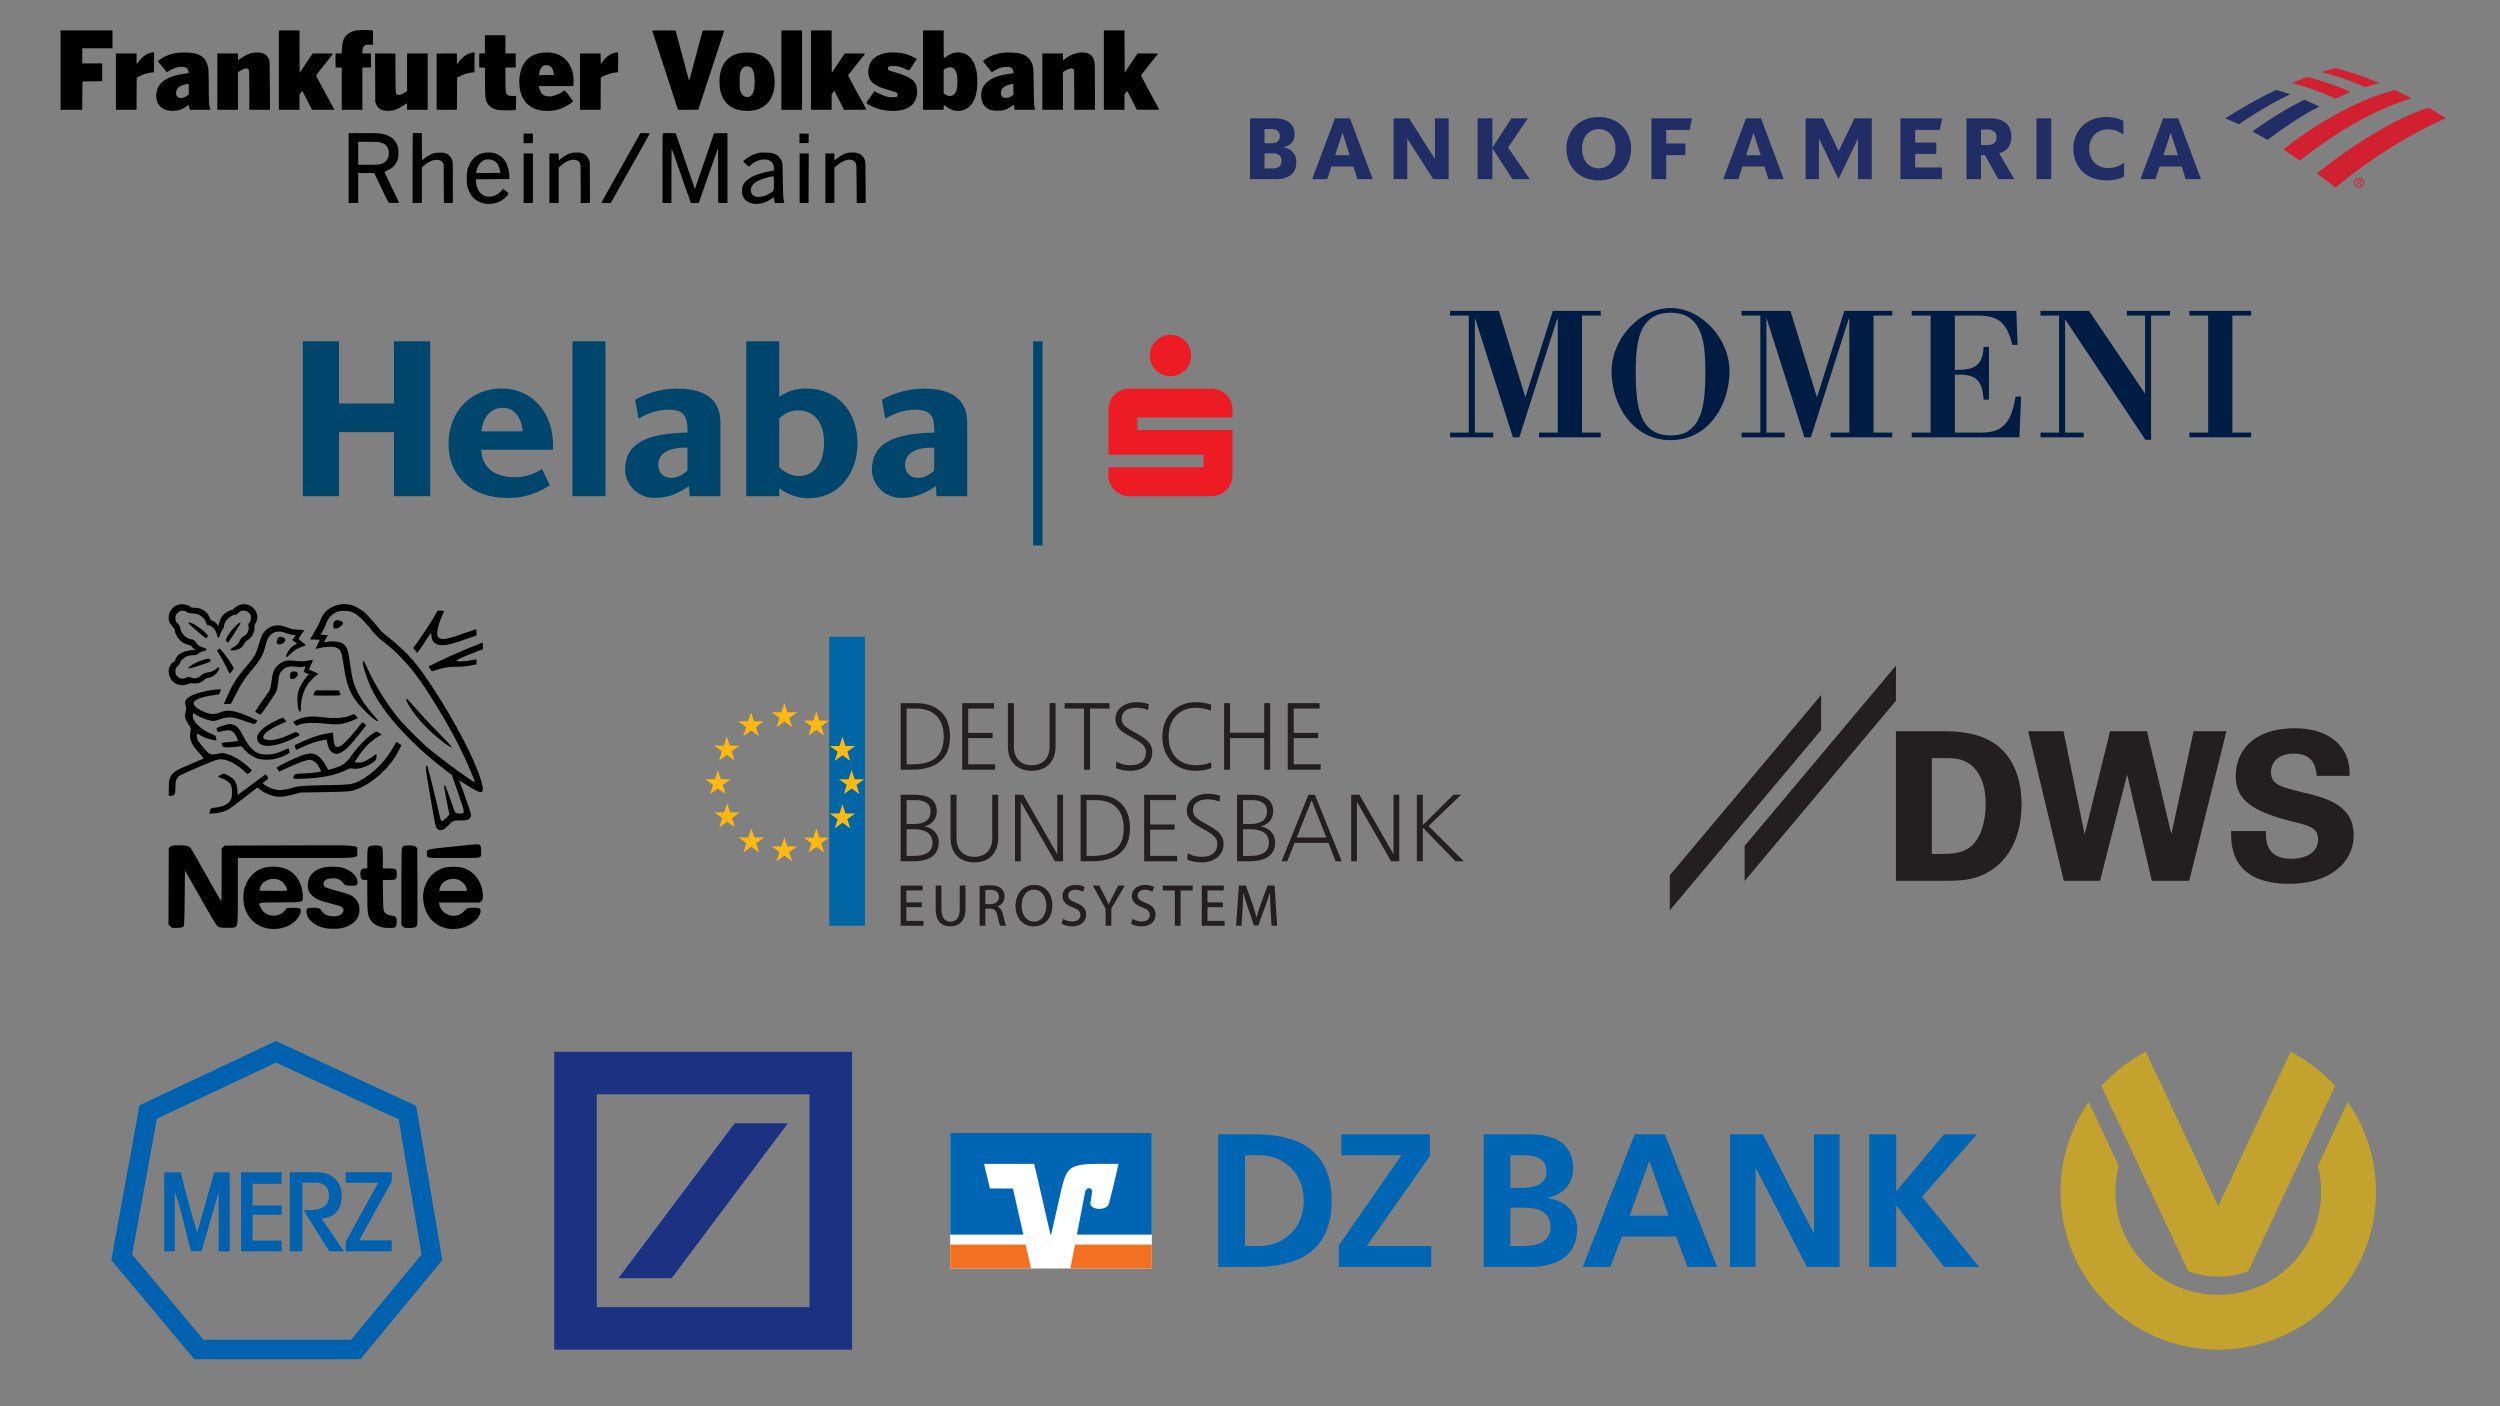 <?xml version="1.0" encoding="UTF-8" standalone="no"?>
<!DOCTYPE svg PUBLIC "-//W3C//DTD SVG 1.1//EN" "http://www.w3.org/Graphics/SVG/1.1/DTD/svg11.dtd">
<svg width="100%" height="100%" viewBox="0 0 1920 1080" version="1.1" xmlns="http://www.w3.org/2000/svg" xmlns:xlink="http://www.w3.org/1999/xlink" xml:space="preserve" xmlns:serif="http://www.serif.com/" style="fill-rule:evenodd;clip-rule:evenodd;stroke-miterlimit:2;">
    <rect x="0" y="0" width="1920" height="1080" fill="#808080" stroke="none"/>
    <g transform="matrix(0.264,0,0,0.264,46.521,23.06)">
        <path d="M873.5,0.215C861,0.715 857.301,1.215 851.199,3.312C828.699,11.312 819.699,25.414 818.301,54.812L817.699,68.113L800.102,68.113L799.801,70.812C799.602,72.414 799.602,81.613 799.801,91.312L800.102,109.113L818,109.113L818,232.113L878,232.113L878,109.113L903,109.113L903,68.113L877.801,68.113L878.102,60.215C878.5,51.715 879.898,48.812 885.398,44.715C887.801,42.914 889.602,42.613 898.602,42.613L909,42.613L909,21.812C909,2.812 908.898,1.113 907.301,1.016C906.301,1.016 901.699,0.613 897,0.312C892.301,-0.086 881.801,-0.086 873.5,0.215Z" style="fill-rule:nonzero;"/>
        <path d="M0,1.113L0,232.113L63,232.113L63.199,190.812C63.398,158.715 63.801,149.613 64.801,149.516C65.398,149.414 78.398,149.312 93.5,149.215L121,149.113L121,97.113L63,97.113L63,53.113L151,53.113L151,1.113L0,1.113Z" style="fill-rule:nonzero;"/>
        <path d="M635,1.113L635,232.113L695,232.113L695,187.812L699.102,182.414C701.301,179.414 703.301,177.113 703.398,177.312C703.602,177.516 709.898,189.914 717.602,204.812L731.398,232.113L797,232.113L795.699,229.812C794.898,228.613 792.301,224.016 790,219.613C787.699,215.215 780.102,201.215 773.199,188.613C766.398,175.914 758.898,162.215 756.699,158.113C754.5,154.016 750.5,146.613 747.801,141.715C745.102,136.914 743.102,132.312 743.398,131.516C743.699,130.812 754.602,116.812 767.801,100.414C780.898,84.016 791.898,70.016 792.398,69.312C793,68.414 786.898,68.113 763.199,68.113L733.398,68.113L714.398,96.215L695.5,124.215L695.199,62.715L695,1.113L635,1.113Z" style="fill-rule:nonzero;"/>
        <path d="M1721,1.715C1721,2.113 1772,158.613 1792.6,221.414L1796.2,232.113L1825.8,231.914L1855.4,231.613L1930.6,1.613L1899.6,1.312C1882.6,1.215 1868.5,1.215 1868.3,1.516C1868.1,1.715 1866.9,5.812 1865.5,10.715C1864.2,15.613 1856.6,44.113 1848.5,74.113C1840.5,104.113 1833,132.215 1831.8,136.613C1829.5,145.312 1828.5,147.312 1827.6,144.516C1827.3,143.414 1818.7,111.516 1808.5,73.613C1798.3,35.613 1789.7,3.812 1789.4,2.812C1788.9,1.215 1786.4,1.113 1754.9,1.113C1736.3,1.113 1721,1.414 1721,1.715Z" style="fill-rule:nonzero;"/>
        <rect x="2097" y="1.113" width="60" height="231" style="fill-rule:nonzero;"/>
        <path d="M2183,1.113L2183,232.113L2243,232.113L2243,187.312L2247.1,182.016L2251.3,176.812L2265.2,204.516L2279.1,232.113L2311.6,232.113C2329.4,232.113 2344,231.812 2344,231.414C2344,231.113 2340.7,224.715 2336.6,217.215C2332.6,209.715 2320.6,187.812 2310.1,168.414C2299.6,149.016 2291,132.715 2291,132.215C2291,131.715 2301.9,117.613 2315.1,100.914C2328.4,84.312 2339.7,70.016 2340.3,69.312C2341,68.414 2335.1,68.113 2311.2,68.113L2281.2,68.113L2262.4,96.215L2243.5,124.215L2243.2,62.715L2243,1.113L2183,1.113Z" style="fill-rule:nonzero;"/>
        <path d="M2509,1.113L2509,232.113L2569,232.113L2569,217.215L2575.6,222.215C2588.2,231.715 2597.8,235.215 2611.2,235.215C2640.7,235.113 2661.1,211.715 2665.9,172.613C2667.3,161.113 2667.3,136.113 2665.9,126.812C2659.9,86.914 2640.4,65.113 2610.7,65.113C2598.3,65.113 2588.1,68.812 2576.2,77.516C2572.8,80.016 2569.8,82.113 2569.5,82.113C2569.2,82.113 2569,63.914 2569,41.613L2569,1.113L2509,1.113ZM2593,109.113C2600.2,111.113 2606,119.914 2607.9,132.113C2609.5,141.516 2609.2,162.414 2607.5,170.516C2603.8,188.016 2593.6,195.414 2579.9,190.613C2577.6,189.715 2574.1,187.914 2572.3,186.516L2569,184.016L2569,116.113L2573,113.516C2580.5,108.516 2586.4,107.215 2593,109.113Z" style="fill-rule:nonzero;"/>
        <path d="M3035,1.113L3035,232.113L3095,232.113L3095,187.516L3098.9,182.215C3101.7,178.414 3103,177.312 3103.7,178.312C3104.1,179.016 3110.4,191.312 3117.7,205.613L3130.8,231.613L3163.4,231.914C3181.3,232.016 3196,231.914 3196,231.613C3196,231.016 3192.9,225.215 3159.6,163.914C3150.5,147.016 3143,132.715 3143,132.113C3143,131.516 3153.9,117.516 3167.2,100.812C3180.4,84.215 3191.7,70.016 3192.3,69.312C3193,68.414 3187.1,68.113 3163.2,68.113L3133.1,68.113L3114.3,96.016L3095.5,123.914L3095.2,62.516L3095,1.113L3035,1.113Z" style="fill-rule:nonzero;"/>
        <path d="M1234.5,15.113L1234.5,67.613L1226.4,67.914C1219.6,68.113 1218.2,68.516 1217.9,69.914C1217.7,70.812 1217.6,80.016 1217.8,90.312L1218.1,109.016L1226.3,109.312L1234.5,109.613L1234.7,151.113C1234.9,197.016 1235.5,202.113 1241.1,211.914C1246.9,222.113 1256.6,228.914 1270,232.215C1276.7,233.914 1322.3,234.215 1323.9,232.613C1324.5,232.016 1325,223.613 1325,211.613L1325.1,191.613L1317.2,191.914C1303.7,192.516 1297.5,189.312 1295.1,180.613C1294.4,178.113 1294,164.016 1294,142.812L1294,109.113L1324,109.113L1324,68.113L1294,68.113L1294,15.113L1234.5,15.113Z" style="fill-rule:nonzero;"/>
        <path d="M257.801,67.414C254.102,68.715 248.602,71.414 245.5,73.516C239,78.016 228,89.414 224.801,95.113C223.5,97.312 222.199,99.113 221.801,99.113C221.301,99.113 221,92.113 221,83.613L221,68.113L161,68.113L161,232.113L221,232.113L221.199,185.312L221.5,138.613L232,133.414C244.5,127.215 258.898,123.414 270.801,123.113C271.699,123.113 272,116.613 272,94.113L272,65.113L268.301,65.113C266.199,65.113 261.5,66.215 257.801,67.414Z" style="fill-rule:nonzero;"/>
        <path d="M337.699,66.613C316.898,70.016 299,77.516 285.699,88.312L282.898,90.613L295.5,106.113C302.5,114.613 308.5,121.914 308.801,122.312C309.199,122.715 311.5,121.613 314,119.914C320.5,115.516 333.699,109.516 339.801,108.215C346.398,106.812 357.301,106.812 362.102,108.113C364,108.613 366.801,110.312 368.199,111.812C371,114.715 373.699,123.812 372.301,125.113C371.898,125.516 367,126.414 361.5,127.016C332.801,130.414 308.898,139.312 295.199,151.613C282,163.516 275.801,181.715 278.898,199.715C282.898,222.613 299.199,235.215 325.301,235.215C342.602,235.215 354.5,231.215 366.699,221.516C369,219.613 371.199,218.113 371.699,218.113C372.199,218.113 373.398,221.215 374.398,225.113L376.199,232.113L435.898,232.113L434.5,227.812C431.801,219.914 431.199,208.613 431.102,164.914C431,140.812 430.5,117.715 430,113.414C426.801,88.414 414.699,74.215 391.199,68.016C380.898,65.312 350.699,64.516 337.699,66.613ZM373,172.113L373,186.914L369.301,190.113C361.801,196.715 350.602,199.613 343.801,196.812C338.699,194.613 336,190.016 336,183.215C336,169.914 345.199,161.914 365,157.715C368.602,157.016 371.801,156.613 372.301,156.812C372.699,157.016 373,163.914 373,172.113Z" style="fill-rule:nonzero;"/>
        <path d="M557.5,66.516C547.5,68.812 538.301,73.113 526.898,80.715L516,87.914L516,68.113L456,68.113L456,232.113L516,232.113L516,122.516L523.801,117.914C536,110.613 542.898,109.715 547,114.914C548.898,117.312 549,119.215 549,174.715L549,232.113L609.102,232.113L608.801,161.812C608.5,96.715 608.398,91.215 606.699,86.613C603.602,78.016 598.898,72.715 591.5,69.016C585.398,66.016 583.898,65.715 574.199,65.414C567.602,65.312 561.199,65.715 557.5,66.516Z" style="fill-rule:nonzero;"/>
        <path d="M1190.7,67.215C1178.5,71.414 1165,82.516 1157.5,94.414C1155.8,97.016 1154.2,99.113 1153.8,99.113C1153.3,99.113 1153,92.113 1153,83.613L1153,68.113L1123.5,68.113C1104.5,68.113 1094,68.516 1094,69.113L1094,230.613C1094,231.914 1097.9,232.113 1123.5,232.113L1153,232.113L1153.2,185.312L1153.5,138.613L1163.6,133.516C1174.2,128.215 1185.8,124.715 1197.3,123.613L1204,122.914L1204,95.016C1204,79.613 1204.1,66.812 1204.3,66.312C1204.8,64.715 1196.2,65.215 1190.7,67.215Z" style="fill-rule:nonzero;"/>
        <path d="M1393.5,67.113C1369.8,72.414 1353.7,84.613 1343.9,104.715C1332.2,128.812 1331.2,166.613 1341.7,191.516C1349.8,210.914 1364.9,224.613 1385,231.016C1404.6,237.215 1432.2,236.715 1452.6,229.715C1468.6,224.312 1492.4,209.215 1490.4,205.914C1489.9,205.215 1484.5,198.016 1478.2,189.812C1467.2,175.516 1466.7,175.113 1464.6,176.516C1450.3,186.613 1433.8,193.113 1422.5,193.113C1408.9,193.113 1401,188.812 1396.1,178.914C1394.4,175.516 1392.7,170.516 1392.4,167.812L1391.7,163.113L1492,163.113L1492.1,157.812C1492.5,140.914 1491.9,131.914 1489.5,122.613C1481.8,92.312 1461.2,72.113 1432.2,66.516C1422.1,64.613 1403.8,64.914 1393.5,67.113ZM1420.1,103.215C1424.4,104.715 1428.6,108.516 1431,113.113C1433.1,117.312 1435.4,127.613 1434.6,129.715C1434.2,130.914 1430.4,131.113 1412.9,131.113L1391.7,131.113L1392.4,126.312C1393.9,115.312 1399,106.312 1405.4,103.516C1409.2,101.914 1415.6,101.715 1420.1,103.215Z" style="fill-rule:nonzero;"/>
        <path d="M1608.9,67.016C1596.3,71.016 1583.4,81.414 1575.2,93.812L1571.5,99.613L1571.2,83.812L1570.9,68.113L1511,68.113L1511,232.113L1571,232.113L1571.2,185.414L1571.5,138.715L1576.5,135.812C1588.6,128.715 1607.1,123.414 1620.8,123.113C1621.7,123.113 1622,116.613 1622,94.113L1622,65.113L1618.3,65.215C1616.2,65.215 1612,66.016 1608.9,67.016Z" style="fill-rule:nonzero;"/>
        <path d="M1978.1,66.613C1938.5,74.016 1917,103.312 1916.9,149.613C1916.9,164.113 1918.4,175.016 1921.6,185.113C1931.9,217.215 1958.3,235.113 1996,235.215C2022.5,235.312 2040.4,228.914 2055.2,214.016C2061.6,207.613 2063.7,204.613 2067.8,195.914C2075.8,179.516 2077.9,166.812 2076.9,143.113C2076.1,126.715 2073.9,116.715 2068.6,105.613C2059.4,86.215 2044.1,73.812 2022.4,68.016C2012.1,65.215 1989,64.516 1978.1,66.613ZM2006.2,107.715C2015,112.215 2019.2,126.215 2019.2,151.113C2019.1,173.113 2016.2,184.215 2008.6,190.914C2001.7,196.914 1990.5,196.113 1983.8,189.016C1981.2,186.215 1979.4,182.914 1977.8,177.812C1975.7,171.312 1975.5,168.613 1975.5,150.113C1975.5,133.215 1975.8,128.613 1977.3,123.613C1980.5,113.215 1985.1,107.812 1992.3,106.016C1996.2,105.113 2002.6,105.914 2006.2,107.715Z" style="fill-rule:nonzero;"/>
        <path d="M2401.3,66.613C2368.2,72.613 2349.7,92.215 2349.8,120.914C2349.9,137.414 2354.6,147.516 2366.5,156.613C2376.3,164.016 2388.1,168.914 2412.9,175.715C2429.2,180.215 2431.2,181.016 2433.8,184.016C2435.7,186.414 2435.3,191.516 2432.9,193.715C2431.1,195.312 2429.2,195.613 2419.6,195.516C2409.5,195.516 2407.5,195.113 2397.5,191.715C2391.5,189.715 2382.3,185.812 2377.1,183.016C2371.9,180.312 2367.6,178.113 2367.4,178.113C2366.9,178.113 2344,211.312 2344,212.113C2344,213.516 2356.7,220.812 2365.7,224.613C2382.7,231.715 2400.9,235.215 2420.6,235.215C2436.3,235.113 2445.9,233.812 2455.5,230.414C2478.6,222.113 2490.4,206.516 2491.7,182.516C2492.6,166.113 2488.4,154.312 2478.6,145.516C2471.5,139.113 2454.3,131.016 2437.5,126.113C2407.6,117.516 2406.8,117.113 2406.8,111.613C2406.8,105.812 2412.5,103.613 2425.5,104.414C2435.9,105.113 2447,108.312 2459.9,114.215C2466.7,117.414 2468.6,117.914 2469.6,116.914C2470.3,116.215 2475.3,108.516 2480.9,99.914L2490.9,84.113L2484.7,80.613C2471.7,73.414 2457.3,68.613 2441.3,66.215C2431.8,64.715 2410.3,65.016 2401.3,66.613Z" style="fill-rule:nonzero;"/>
        <path d="M2740,66.113C2729.3,67.613 2714.8,71.715 2706.6,75.516C2698.8,79.113 2686.3,86.914 2684.1,89.516C2683.2,90.613 2685.5,94.016 2696.1,107.016L2709.2,123.113L2713.5,120.113C2720.3,115.414 2730.9,110.414 2738,108.613C2745.8,106.613 2760,106.914 2764.5,109.113C2768.8,111.312 2772,116.613 2772,121.613L2772,125.715L2759.3,127.414C2727.6,131.516 2704.8,140.914 2691.4,155.312C2681.4,166.113 2677.3,178.215 2678.3,194.113C2679.1,209.312 2684.7,220.016 2695.2,227.113C2704.7,233.414 2709.5,234.613 2725.5,234.613C2737.6,234.613 2740.5,234.312 2746.9,232.215C2754,229.914 2767,222.312 2769.9,218.812C2771.4,216.914 2773,217.414 2773,220.016C2773,220.914 2773.7,224.113 2774.5,226.914L2776.1,232.113L2805.5,232.113C2821.7,232.113 2835,231.914 2835,231.613C2835,231.414 2834.3,228.613 2833.4,225.414C2831.7,219.312 2831.4,212.312 2830.6,144.113C2830.3,118.414 2829.9,110.312 2828.6,105.215C2823.4,84.914 2810.4,72.613 2789,67.613C2780.3,65.516 2750.5,64.715 2740,66.113ZM2768.9,190.312C2763.3,195.113 2757.1,197.516 2750.3,197.516C2743.4,197.613 2739.6,195.613 2737.1,190.516C2735.1,186.613 2735.4,178.215 2737.5,173.715C2741,166.312 2751.5,160.215 2765,157.715L2771.5,156.516L2771.8,172.016L2772.1,187.613L2768.9,190.312Z" style="fill-rule:nonzero;"/>
        <path d="M2955,67.113C2943.2,70.312 2931.9,76.215 2919.5,85.715L2916,88.312L2916,68.113L2856,68.113L2856,232.113L2916,232.113L2916,122.312L2920.8,119.312C2932.5,111.715 2942,109.715 2946.2,113.914L2948.5,116.215L2948.8,174.113L2949,232.113L3009,232.113L3009,164.812C3009,109.016 3008.7,96.516 3007.5,91.312C3004.7,79.312 2999.6,72.613 2990,68.215C2982.3,64.715 2965.9,64.215 2955,67.113Z" style="fill-rule:nonzero;"/>
        <path d="M915.199,138.812L915.5,209.613L917.801,215.215C920.898,222.914 926.699,229.312 933.199,232.215C940.301,235.312 957.199,236.016 967.5,233.715C976.398,231.613 990.398,224.812 999.5,218.215C1003.3,215.414 1006.8,213.113 1007.2,213.113C1007.7,213.113 1008,217.414 1008,222.613L1008,232.113L1068,232.113L1068,68.113L1008,68.113L1008,177.812L1004.2,180.312C993.602,187.414 985,190.215 980.199,188.215C974.301,185.812 974.5,187.613 974.199,126.613C974.102,95.812 974,70.016 974,69.312C974,68.414 967.398,68.113 944.5,68.113L914.898,68.113L915.199,138.812Z" style="fill-rule:nonzero;"/>
        <path d="M874.801,299.914L838,300.113L838,503.113L866,503.113L866,416.113L912.5,416.113L933,459.215C944.199,482.914 953.898,502.516 954.5,502.715C955.102,503.016 962.199,503.016 970.301,502.914L985,502.613L963.398,457.715C951.602,433.113 942.102,412.613 942.398,412.312C942.699,412.016 945.801,410.613 949.301,409.113C966.699,401.812 977.199,390.312 981.5,374.016C983.5,366.613 983.398,348.516 981.398,340.715C975.199,316.516 954.602,302.516 922,300.312C916.199,299.914 895,299.715 874.801,299.914ZM927.898,326.613C931.801,327.414 937,329.016 939.5,330.215C952.5,336.312 958.199,353.414 953,370.414C949.602,381.414 940.602,388.414 926.5,391.016C923.199,391.613 908.602,392.113 893.301,392.113L866,392.113L866,325.113L893.398,325.113C913.801,325.113 922.699,325.516 927.898,326.613Z" style="fill-rule:nonzero;"/>
        <path d="M1025,299.914C1024.3,300.215 1024,335.016 1024,401.715L1024,503.113L1051,503.113L1051,399.613L1056.2,395.113C1070.4,382.914 1081.3,377.812 1093.5,377.715C1103.6,377.613 1108.4,379.812 1112,386.215L1114.5,390.613L1114.8,446.812L1115.1,503.113L1141,503.113L1141.1,446.812C1141.2,382.215 1141.3,386.113 1139.5,379.613C1136.6,369.312 1128.5,360.914 1118.6,357.812C1112.1,355.914 1091.6,356.312 1085,358.516C1076.8,361.215 1067.2,366.516 1060.6,371.812C1057.4,374.516 1053.9,377.215 1052.9,378.016C1051.1,379.312 1051,378.215 1051,339.516L1051,299.613L1038.5,299.613C1031.6,299.613 1025.6,299.715 1025,299.914Z" style="fill-rule:nonzero;"/>
        <path d="M1674.3,322.113C1667.4,334.516 1658,351.113 1653.5,359.113C1649,367.113 1637.9,386.613 1629,402.613C1620.1,418.516 1609.9,436.516 1606.5,442.613C1591.2,469.613 1573,502.215 1573,502.613C1573,502.914 1579.2,503.113 1586.8,503.113L1600.6,503.113L1602.2,500.312C1604.3,496.715 1707.5,313.215 1711.3,306.312C1712.9,303.414 1714.1,300.812 1713.9,300.613C1713.7,300.414 1707.5,300.113 1700.2,299.914L1686.9,299.613L1674.3,322.113Z" style="fill-rule:nonzero;"/>
        <path d="M1752,299.914C1751.3,300.215 1751,335.113 1751,401.715L1751,503.113L1777,503.113L1777,423.914C1777,378.516 1777.4,345.113 1777.9,345.715C1778.4,346.215 1791.1,381.812 1806.1,424.812L1833.4,503.113L1856.5,503.113L1883.9,424.715C1898.9,381.613 1911.6,345.715 1912.1,345.016C1912.6,344.215 1913,378.613 1913,423.312L1913,503.113L1940,503.113L1940,300.113L1920.5,300.113C1909.8,300.113 1901,300.215 1901,300.414C1901,301.215 1845.9,461.516 1845.5,462.016C1845.2,462.215 1845,462.215 1845,461.914C1845,461.215 1790,300.715 1789.6,300.414C1789.1,299.914 1753.3,299.516 1752,299.914Z" style="fill-rule:nonzero;"/>
        <rect x="1347" y="301.113" width="27" height="28" style="fill-rule:nonzero;"/>
        <path d="M2149.5,301.016L2149.5,329.215L2162.9,328.914L2176.2,328.613L2176.2,301.613L2162.9,301.312L2149.5,301.016Z" style="fill-rule:nonzero;"/>
        <path d="M1228.6,357.715C1212.3,361.613 1197.4,374.113 1189.7,390.312C1182.8,404.613 1181.5,411.516 1181.6,431.613C1181.7,451.414 1183.3,459.113 1190.1,473.016C1200.8,494.812 1224.3,507.516 1250.3,505.715C1268.6,504.414 1282.5,498.414 1294.5,486.613C1305.6,475.715 1305.5,476.312 1295.8,468.715L1287.6,462.312L1280.6,469.516C1272.8,477.414 1264.2,482.414 1255.5,484.016C1230.2,488.812 1211.1,471.613 1208.4,441.613L1207.7,434.113L1256.6,433.914L1305.5,433.613L1305.6,428.113C1305.9,411.613 1300.9,392.914 1292.9,380.715C1285.1,368.812 1274.5,361.414 1260.4,357.715C1252.8,355.715 1236.7,355.715 1228.6,357.715ZM1259.3,379.516C1262.4,381.016 1266.3,383.812 1268.1,385.812C1272.4,390.812 1276.6,400.113 1278.3,408.613L1279.7,415.613L1244.7,415.914C1225.4,416.016 1209.5,415.914 1209.2,415.613C1208.1,414.613 1211.6,402.215 1214.7,395.914C1218.8,387.715 1227.1,379.812 1233.8,377.613C1241.1,375.312 1252.5,376.113 1259.3,379.516Z" style="fill-rule:nonzero;"/>
        <path d="M1485.4,358.016C1481.4,359.113 1475.8,361.215 1472.9,362.613C1467.1,365.613 1455.6,373.715 1452.6,377.016C1451.5,378.215 1450.3,379.113 1449.8,379.113C1449.4,379.113 1449,374.613 1449,369.113L1449,359.113L1422,359.113L1422,503.113L1449,503.113L1449,400.312L1454.8,395.016C1470.6,380.516 1488,374.312 1500.9,378.613C1506.4,380.414 1509.8,384.016 1511.9,390.016C1512.7,392.414 1513,409.914 1513,448.215L1513,503.113L1540.1,503.113L1539.8,443.312L1539.5,383.613L1537.2,377.812C1533.6,368.914 1529.4,364.113 1521.7,360.215C1515.4,356.914 1514.2,356.715 1503.7,356.414C1495,356.215 1490.9,356.516 1485.4,358.016Z" style="fill-rule:nonzero;"/>
        <path d="M2035.5,356.516C2035,356.715 2031.1,357.715 2027,358.613C2014.2,361.516 2001.6,368.312 1989,379.016L1985.5,382.016L1992.5,389.113C1996.3,392.914 2000.3,396.414 2001.3,396.715C2002.5,397.113 2004.5,396.016 2007.6,393.215C2019.5,382.113 2032.7,376.715 2047.5,376.613C2055.1,376.613 2057.3,377.016 2062.1,379.215C2070.8,383.312 2075,391.113 2075,403.113L2075,408.812L2067.8,410.016C2022.3,417.914 1994.9,431.516 1985.7,450.715C1982.7,457.113 1982.5,458.312 1982.5,468.113C1982.5,478.016 1982.7,479.113 1985.8,485.312C1994,502.016 2014.1,509.414 2037.8,504.516C2050.1,502.016 2058.9,497.715 2072.7,487.613C2074.8,486.016 2074.9,486.016 2075.5,490.812C2075.9,493.414 2076.6,497.312 2077.1,499.312L2078.1,503.113L2092.1,503.113C2105.1,503.113 2106.2,503.016 2105.5,501.312C2102.4,493.414 2101.8,484.414 2101.1,436.613C2100.4,389.016 2100.3,387.414 2098.2,381.914C2093.6,370.414 2085.5,363.016 2073,358.914C2067.8,357.215 2063.5,356.715 2051.5,356.516C2043.3,356.312 2036.1,356.312 2035.5,356.516ZM2075,445.715C2075,469.113 2076,466.312 2064.9,474.016C2050.5,484.113 2030.5,488.312 2019.1,483.516C2014.3,481.516 2012,479.312 2009.9,474.613C2004.1,462.016 2011.2,447.914 2027.7,439.312C2036.1,435.016 2050.2,430.215 2063.4,427.215C2076.3,424.215 2075,422.016 2075,445.715Z" style="fill-rule:nonzero;"/>
        <path d="M2289,357.613C2278.4,360.215 2269.1,365.215 2257.8,374.414C2254.6,377.016 2251.8,379.113 2251.5,379.113C2251.2,379.113 2251,374.613 2251,369.113L2251,359.113L2225,359.113L2225,503.113L2251,503.113L2251,400.312L2256.3,395.613C2280,374.215 2306,370.914 2313.6,388.312C2315.3,392.312 2315.5,396.715 2315.8,447.812L2316.1,503.113L2342.1,503.113L2341.8,442.812C2341.5,383.215 2341.5,382.516 2339.3,377.113C2335.1,366.715 2327.9,360.414 2317.3,357.613C2310.3,355.812 2296.5,355.812 2289,357.613Z" style="fill-rule:nonzero;"/>
        <rect x="1347" y="359.113" width="27" height="144" style="fill-rule:nonzero;"/>
        <path d="M2150,359.113L2150,503.113L2176,503.113L2176.2,431.113L2176.5,359.113L2150,359.113Z" style="fill-rule:nonzero;"/>
    </g>
    <g transform="matrix(1.783,0,0,1.783,232.554,256.6)">
        <path d="M382.638,9.225C382.638,14.145 378.648,18.135 373.729,18.135C368.809,18.135 364.82,14.145 364.82,9.225C364.82,4.305 368.809,0.316 373.729,0.316C378.648,0.316 382.638,4.305 382.638,9.225Z" style="fill:rgb(237,28,36);fill-rule:nonzero;"/>
        <path d="M400.456,41.299L359.474,41.299L359.474,35.955L400.456,35.955L400.456,32.392C400.456,27.47 396.468,23.482 391.547,23.482L355.911,23.482C350.99,23.482 347.003,27.47 347.003,32.392L347.003,51.99L387.981,51.99L387.981,57.334L347.003,57.334L347.003,60.895C347.003,65.818 350.99,69.806 355.911,69.806L391.547,69.806C396.468,69.806 400.456,65.818 400.456,60.895L400.456,41.299Z" style="fill:rgb(237,28,36);fill-rule:nonzero;"/>
        <rect x="314.574" y="3.084" width="4.039" height="87.916" style="fill:rgb(0,69,108);fill-rule:nonzero;"/>
        <path d="M179.885,69.81L166.686,69.81L166.362,65.476C160.95,69.176 156.367,70.604 151.467,70.563C143.589,70.498 138.798,64.083 138.826,58.407C138.881,46.846 148.444,42.732 165.698,42.424C165.869,36.089 164.724,32.601 157.731,32.558C152.964,32.527 148.881,33.966 144.577,36.396L143.152,28.267C148.743,25.03 155.204,23.479 161.382,23.479C172.752,23.479 179.885,27.795 179.885,38.112L179.885,69.81ZM165.676,58.725L165.682,48.926C157.106,48.645 153.105,51.738 153.108,56.218C153.109,59.727 155.36,61.83 158.363,61.936C161.007,62.03 163.325,60.877 165.676,58.725Z" style="fill:rgb(0,69,108);fill-rule:nonzero;"/>
        <path d="M205.218,3.084L205.218,27.011C209.091,24.446 212.47,23.427 216.88,23.427C229.913,23.427 238.93,33.078 238.93,46.873C238.93,60.768 230.207,70.693 217.859,70.693C213.353,70.693 209.139,69.225 205.218,66.387L205.218,69.812L191.009,69.812L191.009,3.084L205.218,3.084ZM205.218,36.289L205.218,57.386C208.257,60.027 210.805,61.122 213.646,61.122C220.31,61.122 224.523,55.776 224.523,46.678C224.523,37.09 219.33,32.839 213.449,32.839C210.706,32.839 207.776,33.897 205.218,36.289Z" style="fill:rgb(0,69,108);fill-rule:nonzero;"/>
        <path d="M286.184,69.812L272.985,69.812L272.66,65.478C267.249,69.179 262.665,70.606 257.767,70.566C249.889,70.5 245.097,64.086 245.124,58.411C245.181,46.85 254.742,42.736 271.997,42.426C272.168,36.091 271.023,32.603 264.031,32.56C259.264,32.529 255.181,33.969 250.876,36.399L249.451,28.268C255.041,25.034 261.502,23.481 267.682,23.481C279.051,23.481 286.185,27.797 286.185,38.115L286.184,69.812ZM271.975,58.727L271.98,48.93C263.405,48.647 259.403,51.741 259.407,56.222C259.409,59.728 261.657,61.832 264.661,61.938C267.306,62.032 269.623,60.879 271.975,58.727Z" style="fill:rgb(0,69,108);fill-rule:nonzero;"/>
        <path d="M103.094,58.169L106.426,65.117C98.261,70.351 91.644,70.601 87.856,70.574C72.589,70.463 62.773,61.138 62.773,47.309C62.773,33.431 72.292,23.431 85.674,23.431C98.303,23.431 108.445,33.259 107.785,49.795L76.83,49.793C77.223,57.623 82.66,61.554 91.235,61.643C95.117,61.682 98.589,60.699 103.094,58.169ZM76.953,41.914L94.743,41.914C94.21,35.768 90.923,31.735 86.217,31.735C81.085,31.735 77.52,35.616 76.953,41.914Z" style="fill:rgb(0,69,108);fill-rule:nonzero;"/>
        <path d="M54.877,3.084L39.279,3.084L39.279,29.916L15.597,29.916L15.597,3.084L0,3.084L0,69.812L15.599,69.812L15.599,42.222L39.279,42.219L39.279,69.812L54.877,69.812L54.877,3.084Z" style="fill:rgb(0,69,108);fill-rule:nonzero;"/>
        <rect x="116.149" y="3.083" width="14.209" height="66.729" style="fill:rgb(0,69,108);fill-rule:nonzero;"/>
    </g>
    <g transform="matrix(0.895,0,0,0.895,1113.63,236.009)">
        <path d="M88.212,3.05L64.656,77.284L41.912,3.05L0,3.05L0,7.111L16.084,7.111L16.084,107.496L0,107.496L0,111.56L37.04,111.56L37.04,107.496L21.284,107.496L21.284,9.864L21.608,9.864L53.935,111.56L59.457,111.56L91.951,9.864L92.438,9.864L92.438,107.496L76.357,107.496L76.357,111.56L129.31,111.56L129.31,107.496L113.234,107.496L113.234,7.111L129.31,7.111L129.31,3.05L88.212,3.05Z" style="fill:rgb(0,28,66);fill-rule:nonzero;"/>
        <path d="M363.407,7.111L379.491,7.111L379.491,3.049L338.389,3.049L314.833,77.283L292.09,3.049L250.18,3.049L250.18,7.111L266.262,7.111L266.262,107.495L250.18,107.495L250.18,111.561L287.211,111.561L287.211,107.495L271.459,107.495L271.459,9.864L271.784,9.864L304.112,111.561L309.634,111.561L342.124,9.864L342.614,9.864L342.614,107.495L326.531,107.495L326.531,111.561L379.491,111.561L379.491,107.495L363.407,107.495L363.407,7.111Z" style="fill:rgb(0,28,66);fill-rule:nonzero;"/>
        <path d="M450.401,7.111C455.764,7.111 460.475,7.273 464.537,8.408C472.823,10.681 478.991,16.697 482.404,32.287L486.951,32.287L485.977,3.049L396.147,3.049L396.147,7.111L412.385,7.111L412.385,107.495L396.147,107.495L396.147,111.561L488.576,111.561L490.036,76.641L485.329,76.641C481.916,94.991 477.372,107.495 456.248,107.495L433.182,107.495L433.182,57.793C450.727,57.303 456.415,61.202 457.875,79.235L462.423,79.235L462.423,33.914L457.875,33.914C457.063,51.291 448.779,53.733 433.182,53.733L433.182,7.111L450.401,7.111Z" style="fill:rgb(0,28,66);fill-rule:nonzero;"/>
        <path d="M580.768,3.05L580.768,7.111L596.367,7.111L596.367,74.037L548.282,3.05L506.694,3.05L506.694,7.111L522.611,7.111L522.611,107.496L506.694,107.496L506.694,111.56L543.73,111.56L543.73,107.496L527.811,107.496L527.811,10.359L596.688,113.674L601.561,113.674L601.561,7.111L617.809,7.111L617.809,3.05L580.768,3.05Z" style="fill:rgb(0,28,66);fill-rule:nonzero;"/>
        <path d="M634.465,3.05L634.465,7.111L650.549,7.111L650.549,107.496L634.465,107.496L634.465,111.56L687.423,111.56L687.423,107.496L671.337,107.496L671.337,7.111L687.423,7.111L687.423,3.05L634.465,3.05Z" style="fill:rgb(0,28,66);fill-rule:nonzero;"/>
        <path d="M189.306,0.614C162.172,0.614 138.618,27.747 138.618,54.548C138.618,84.276 157.138,114 189.306,114C221.469,114 239.823,84.276 239.823,54.548C239.823,27.747 216.429,0.614 189.306,0.614ZM208.295,102.89C204.671,106.854 199.457,109.389 191.92,109.859C191.063,109.915 190.184,109.948 189.272,109.948C188.337,109.948 187.436,109.915 186.558,109.854C186.461,109.844 186.373,109.831 186.276,109.826C185.566,109.77 184.868,109.704 184.196,109.61C183.588,109.526 183.013,109.418 182.438,109.304C182.302,109.282 182.159,109.258 182.021,109.23C179.866,108.78 177.946,108.112 176.225,107.261C176.172,107.236 176.119,107.21 176.065,107.184C175.642,106.97 175.23,106.746 174.832,106.508C174.52,106.33 174.215,106.142 173.917,105.95C173.814,105.882 173.712,105.816 173.613,105.746C160.521,97.004 159.358,75.885 159.358,54.751C159.358,37.163 160.739,19.435 171.138,10.543C174.948,7.028 180.407,4.925 188.042,4.713C188.453,4.702 188.852,4.677 189.272,4.677L189.306,4.677C195.372,4.677 200.052,5.859 203.691,7.965C203.752,7.997 203.814,8.03 203.874,8.064C204,8.138 204.125,8.217 204.249,8.294C217.5,16.126 219.085,35.525 219.085,54.751C219.085,73.606 218.184,92.862 208.295,102.89Z" style="fill:rgb(0,28,66);fill-rule:nonzero;"/>
    </g>
    <g transform="matrix(0.337,0,0,0.337,907.154,540)">
        <g transform="matrix(1.317,0,0,1.317,-2307.88,-225.739)">
            <path d="M19.102,0.625C9.301,2.324 1.801,10.426 0.398,20.727C-0.5,27.125 1.5,33.027 6.602,38.426C9.102,41.125 11,44.125 11.102,45.527C11.301,52.125 17.699,62.027 24.602,66.426C27.199,68.027 31.602,69.824 34.398,70.527C38.102,71.324 39.898,72.324 40.602,73.824C41.102,74.926 42.898,76.625 44.5,77.426L47.5,78.824L40.5,79.625C31.801,80.625 24.699,82.824 19.699,86.027C15.801,88.527 12,93.727 12,96.426C12,97.324 10.699,98.824 9,99.727C-4.398,107.727 -1.801,130.926 13.301,138.027C19.699,141.027 28,141.227 33.102,138.625C35.801,137.227 38.301,136.926 43.199,137.227C51.301,137.727 56.102,136.227 61.199,131.625C63.801,129.227 66.398,127.926 68.801,127.727C74,127.125 78.5,124.727 82.5,120.227C89.199,112.926 89.898,105.625 83.5,111.324C78.398,115.727 75.102,117.227 67.398,118.426C61.898,119.324 59.898,120.125 56.801,123.027C50.5,128.727 45.199,129.824 38.301,126.926C34.898,125.527 34.398,125.527 30.301,127.527C24.602,130.324 19.801,129.426 15.301,124.926C12.398,122.027 12,121.027 12,116.426C12,111.727 12.398,110.824 15.898,107.324C18,105.125 20.102,102.324 20.398,100.926C21.301,97.324 27.602,91.727 32.801,90.027C35.301,89.125 39.898,88.426 43.102,88.426C47,88.426 49.199,87.926 50.102,86.824C51.898,84.625 58.5,81.426 61.301,81.426C63.898,81.426 66.5,79.125 65.602,77.625C65.301,77.125 63.102,76.227 60.801,75.527C54.5,73.926 50.301,70.926 47.199,66.027C44.801,62.125 44,61.625 40.199,61.125C30.801,60.125 21.5,50.824 20.301,41.324C19.801,38.027 18.801,36.125 15.801,33.426C12.301,30.027 12,29.324 12,24.426C12,19.625 12.398,18.824 15.898,15.324C19.199,11.926 20.398,11.426 24.199,11.426C27.398,11.426 29.602,12.125 31.602,13.625C33.898,15.426 35.801,15.926 41,16.027C52.199,16.125 62.301,22.926 65.101,32.324C66,35.324 66.801,36.426 68.301,36.426C72.602,36.426 78.699,41.227 81.398,46.625C82.801,49.426 84,52.625 84,53.527C84,56.227 85.102,58.426 86.398,58.426C87.102,58.426 88.398,55.926 89.301,52.824C90.301,49.727 92.199,45.824 93.5,44.227C94.898,42.625 96,40.027 96,38.625C96.102,29.727 107.602,18.426 116.602,18.426C117.301,18.426 119.398,16.824 121.301,14.926C124.398,11.824 125.398,11.426 129.897,11.426C134.301,11.426 135.5,11.926 138.801,14.824C142.199,18.027 142.5,18.727 142.5,23.727C142.5,28.125 142,29.727 140.199,31.727C138.301,33.727 138,34.824 138.5,37.824C140,45.527 135.898,53.625 129,56.426C126.898,57.324 125.398,59.125 123.898,62.324C121.301,68.227 117.699,72.027 111.801,75.027C104,79.027 106.301,81.625 115.801,79.625C123.398,78.027 128.699,74.324 131.102,68.824C132.301,66.125 134.199,63.824 136,62.926C143.699,58.926 149.699,48.426 148.801,40.625C148.398,37.926 148.898,36.027 150.602,33.426C155.699,25.727 154.602,15.625 147.898,8.027C145.801,5.625 142.102,2.926 139.801,1.926C130.897,-1.574 119.801,0.727 113.602,7.324C111.898,9.027 109.699,10.426 108.5,10.426C107.398,10.426 104,11.926 101,13.727C94.199,17.727 89.5,24.426 87.801,32.527C86.699,37.926 85,40.527 85,36.824C85,34.625 79.5,29.727 76.199,28.926C74.199,28.527 73,27.227 71.699,24.027C67.199,13.125 57.398,6.426 45.898,6.426C42.199,6.426 38.801,5.926 38.5,5.426C36.301,1.926 26.199,-0.574 19.102,0.625Z" style="fill-rule:nonzero;"/>
        </g>
        <g transform="matrix(1.317,0,0,1.317,-2307.88,-225.739)">
            <path d="M297.301,0.527C290.301,1.426 280.398,5.727 274.699,10.426C269.699,14.727 265.5,20.926 262.699,28.625C261.5,32.125 257,40.727 252.699,47.727C248.5,54.727 245,60.727 245,61.027C245,61.227 248.898,61.426 253.602,61.426C258.301,61.426 262,61.727 261.801,62.125C261.601,62.625 259.801,66.227 257.699,70.125C255.699,74.125 254.301,77.426 254.699,77.426C255.199,77.426 257.301,76.926 259.5,76.426C267.301,74.527 280.102,73.324 285.102,74.027C287.801,74.426 291.5,75.625 293.301,76.824C298.898,80.527 299.602,82.727 304.5,114.426C308.199,138.324 314.102,153.727 324.898,168.125C334.602,181.027 357.398,202.426 361.398,202.426C362.301,202.426 363,202.125 363,201.824C363,201.527 359.699,197.527 355.602,193.027C343.199,179.324 334.301,166.727 327.5,152.926C320,137.727 318.102,130.824 314.5,105.426C313.102,95.227 311.301,84.625 310.5,81.824C307.102,70.027 300.602,65.227 287,64.625C282.301,64.426 276.5,64.727 274,65.324C271.602,65.824 269.398,66.125 269.199,65.926C268.898,65.727 270.398,62.926 272.301,59.727L275.898,53.926L263.102,52.926L266.5,47.426C268.398,44.426 270.699,39.625 271.602,36.926C275.301,25.727 280.398,19.324 289.301,14.727C293.898,12.324 295.602,12.027 304,11.926C312.199,11.926 314.301,12.324 319,14.527C327.199,18.426 334.699,25.027 345.602,38.125C359.301,54.727 363.199,58.625 374.5,67.227C391.801,80.324 412.199,101.324 427.699,121.926C448.801,150.027 481.602,203.824 501.398,242.824C514.898,269.426 531.102,306.727 529.699,308.125C528.301,309.426 475.199,270.625 452.5,251.824C435,237.227 407.699,209.824 395,193.926C375.898,170.027 354.699,135.227 343,108.625C338,97.027 335.301,95.027 336.398,103.625C337.398,111.027 345,133.324 350.301,144.426C364.398,173.824 386.301,202.625 419.102,235.125C441,256.727 453.699,267.625 484.602,291.527L490.5,296.125L501.398,327.727C513.698,363.625 513.602,362.426 504.102,362.426C501,362.426 498,362.027 497.398,361.625C495.602,360.426 494.5,357.824 487,335.926C483,324.324 479.301,314.527 478.801,313.926C476,310.824 476.699,317.625 481.102,339.227C483.801,352.227 486,363.227 486,363.727C486,365.426 475.602,375.426 473.801,375.426C471.398,375.426 470.602,373.426 467.5,358.926C463.699,341.527 448.898,281.926 448,280.426C447.602,279.727 446.699,279.527 446,279.926C444.398,280.926 444.801,284.527 451.5,324.426C458.102,363.926 461.5,382.027 462.898,385.625C464.398,389.625 468.301,391.824 472.699,391.125C475.5,390.625 478,388.824 482.898,384.125C492.801,374.527 493,374.426 504,374.426C516.898,374.426 520.801,373.227 522.602,368.824C524.398,364.426 524.5,364.426 512.5,331.227C507.301,316.824 503,304.926 503,304.824C503,304.727 508.602,308.324 515.5,312.926C526.602,320.324 536.699,325.426 540.301,325.426C544.699,325.426 545,319.324 541.398,306.824C531,270.324 497,205.027 456.301,143.027C428.898,101.324 413.602,83.926 381,57.727C374.102,52.227 367.801,46.824 367,45.625C361.801,38.625 345.898,20.527 340.199,15.426C332.5,8.426 320.199,1.824 313.301,0.926C310.602,0.625 307.398,0.227 306,0.027C304.602,-0.074 300.699,0.125 297.301,0.527Z" style="fill-rule:nonzero;"/>
        </g>
        <g transform="matrix(1.317,0,0,1.317,-2307.88,-225.739)">
            <path d="M462.398,17.227C457.301,26.625 441.102,51.727 431.898,64.324L423.301,76.227L426.898,80.426L430.5,84.625L436.102,76.824C439.199,72.426 444.301,64.727 447.5,59.625C450.699,54.625 453.699,50.426 454.102,50.426C454.602,50.426 455,52.227 455,54.324C455,66.125 463.301,72.324 477.301,71.125C484.801,70.527 496.398,67.227 517.301,59.824L533,54.227L533,48.824C533,45.824 532.699,43.426 532.301,43.426C532,43.426 524.102,46.125 514.801,49.426C482.102,61.125 472.301,62.824 467.5,57.926C465.5,56.027 465,54.527 465,50.625C465,44.125 468,32.824 472.5,22.426C474.5,17.727 476.398,13.324 476.699,12.625C477.102,11.727 475.699,11.426 471.398,11.426L465.5,11.426L462.398,17.227Z" style="fill-rule:nonzero;"/>
        </g>
        <g transform="matrix(1.317,0,0,1.317,-2307.88,-225.739)">
            <path d="M289.301,28.426C286.199,29.727 284.801,32.824 285.199,37.727C285.5,41.727 285.699,41.926 289,42.227C291.801,42.426 293.602,41.727 297.301,38.926C300,36.824 302,34.527 302,33.426C302,29.727 293.801,26.527 289.301,28.426Z" style="fill-rule:nonzero;"/>
        </g>
        <g transform="matrix(1.317,0,0,1.317,-2307.88,-225.739)">
            <path d="M34.602,32.324C34,33.324 38.898,37.926 55.5,51.824L64.5,59.324L66.801,57.227L69,55.027L63.801,49.625C54.301,39.926 36.398,29.324 34.602,32.324Z" style="fill-rule:nonzero;"/>
        </g>
        <g transform="matrix(1.317,0,0,1.317,-2307.88,-225.739)">
            <path d="M114.602,39.527C106.801,47.527 100.801,56.324 99.5,61.727C99,63.625 99.301,64.527 100.801,65.324C102,65.926 103.102,66.426 103.398,66.426C103.801,66.426 121.801,38.727 123.898,34.727C124.699,33.125 124.699,32.324 123.898,31.824C123.301,31.426 119.301,34.824 114.602,39.527Z" style="fill-rule:nonzero;"/>
        </g>
        <g transform="matrix(1.317,0,0,1.317,-2307.88,-225.739)">
            <path d="M182.699,37.426C173.898,39.625 165.898,45.824 162.102,53.324C161,55.426 158.398,62.727 156.398,69.527C151,87.824 149.301,90.824 133,109.926C122.602,122.125 115.801,131.527 110.301,141.426C107.5,146.426 96,171.727 96,172.824C96,173.125 98.801,173.125 102.102,172.926L108.301,172.527L116,157.227C125.102,138.824 131,129.824 144.199,114.027C159.699,95.625 163.602,88.527 168,71.426C170.602,61.125 172.898,56.625 177.398,52.625C184,46.824 192.301,46.027 202.699,50.027C206.5,51.426 211.898,52.926 214.801,53.324L220.102,53.926L217.102,58.027L214,62.125L218,64.926C220.199,66.426 222,67.926 222,68.324C222,68.625 220,70.027 217.5,71.324C212.398,74.027 208.301,78.625 204.898,85.727C203.199,89.125 202.898,90.727 203.699,91.527C204.5,92.324 206.398,91.027 210.699,86.625C216.398,80.727 224.199,76.027 232.5,73.426C234.699,72.727 236.898,71.824 237.301,71.426C237.699,71.027 235.102,68.527 231.602,65.824C228,63.125 225,60.625 225,60.227C225,59.926 227.301,56.324 230.102,52.227L235.102,44.926L224.301,44.324C215.199,43.824 212.199,43.227 205.602,40.426C197,36.926 189,35.926 182.699,37.426Z" style="fill-rule:nonzero;"/>
        </g>
        <g transform="matrix(1.317,0,0,1.317,-2307.88,-225.739)">
            <path d="M190.898,57.426C188.602,58.727 186.699,63.926 187.398,66.824C188.102,69.824 191.398,70.727 195.398,69.027C202.5,66.027 204.301,60.625 199,57.926C195.699,56.227 193.199,56.027 190.898,57.426Z" style="fill-rule:nonzero;"/>
        </g>
        <g transform="matrix(1.317,0,0,1.317,-2307.88,-225.739)">
            <path d="M537,69.125C514.102,78.125 486.801,90.027 470.102,98.027C459.398,103.227 450.398,107.625 450.199,107.926C449.602,108.426 455.301,116.426 456.301,116.426C456.801,116.426 460.801,115.125 465.301,113.527C475.699,109.824 485.102,108.426 498.699,108.426C509,108.426 516.102,107.625 527.801,105.324L533,104.324L533,99.824C533,96.027 532.699,95.324 531.301,95.824C530.301,96.125 525,97.027 519.5,97.926C508.699,99.727 498.898,99.625 498.301,97.824C497.898,96.625 512,90.324 532.801,82.426L544,78.125L544,72.227C544,69.027 543.898,66.426 543.801,66.426C543.602,66.527 540.602,67.727 537,69.125Z" style="fill-rule:nonzero;"/>
        </g>
        <g transform="matrix(1.317,0,0,1.317,-2307.88,-225.739)">
            <path d="M86.301,78.625L84.199,80.926L89.699,89.926C92.699,94.824 97.5,103.727 100.301,109.625C103.102,115.625 105.699,120.426 106,120.426C106.301,120.324 108,118.324 109.801,115.926L113,111.426L110.602,106.727C107.898,101.324 97.898,87.125 92.199,80.625L88.5,76.324L86.301,78.625Z" style="fill-rule:nonzero;"/>
        </g>
        <g transform="matrix(1.317,0,0,1.317,-2307.88,-225.739)">
            <path d="M57.801,97.324C45.602,101.324 32.602,109.426 34.801,111.625C35.602,112.426 70.699,101.125 72.301,99.426C72.801,99.027 72.898,97.727 72.5,96.527C71.602,93.727 68.5,93.824 57.801,97.324Z" style="fill-rule:nonzero;"/>
        </g>
        <g transform="matrix(1.317,0,0,1.317,-2307.88,-225.739)">
            <path d="M240,98.125C236,99.027 231.199,99.324 227.5,98.926C208.301,97.125 205.199,97.125 199.898,99.027C197,100.125 192.5,102.824 189.898,105.227C182.898,111.527 180.102,118.125 178.5,132.527C177.699,139.027 176.398,145.824 175.699,147.625C174.898,149.426 171,155.426 167,160.926C158.898,172.027 150,185.324 150,186.324C150,186.926 158.398,191.426 159.398,191.426C160.199,191.426 182.398,158.926 185.102,154.027C188.102,148.426 188.602,146.227 190,132.727C191,122.527 192.398,119.125 197.699,113.926C203.199,108.527 210,106.926 220.301,108.426C226.398,109.324 229.5,109.426 232.398,108.527C234.602,107.926 236.602,107.625 236.801,107.926C237.102,108.125 236.5,110.125 235.602,112.426C234.699,114.625 234,116.727 234,117.027C234,117.324 236,118.426 238.5,119.527L243.102,121.527L238.199,126.824C232.801,132.824 227,143.227 224.602,151.324C221.602,161.727 223.398,185.527 227.301,186.227C228.699,186.527 229,185.727 229,181.027C229,166.824 232.699,152.527 239.102,141.824C242.699,135.824 251.602,126.125 256.5,122.625L259.5,120.527L253.5,117.926C250.199,116.426 246.5,114.824 245.301,114.324L243,113.527L246.5,105.227C248.398,100.727 250,96.824 250,96.727C250,96.125 246.398,96.625 240,98.125Z" style="fill-rule:nonzero;"/>
        </g>
        <g transform="matrix(1.317,0,0,1.317,-2307.88,-225.739)">
            <path d="M211.602,118.625C209.301,121.926 209.5,128.125 212,129.426C215.801,131.426 224,125.824 224,121.227C224,116.727 214.301,114.625 211.602,118.625Z" style="fill-rule:nonzero;"/>
        </g>
        <g transform="matrix(1.317,0,0,1.317,-2307.88,-225.739)">
            <path d="M80,148.125C64.398,149.625 44.699,155.027 37.102,159.926C29.301,164.824 27.301,169.125 29.602,175.727C30.898,179.324 30.898,180.727 29.5,187.125C28.102,194.027 28.102,194.824 29.898,199.527C31,202.324 32.898,206.027 34.301,207.727C38.898,213.824 39.199,214.824 37.898,221.926C35.602,234.125 39.602,243.227 54,258.727C58,263.027 60.898,266.926 60.398,267.324C59.898,267.727 50.5,271.824 39.5,276.426C17.199,285.727 13,287.926 8.102,292.625C1.898,298.625 0.602,303.125 0.5,318.426L0.5,331.926L4.398,331.824C10.801,331.625 12,329.227 12,317.324C12,306.227 13.102,302.426 17.801,298.125C19.699,296.324 30.699,291.125 48.102,283.727C85,268.227 85.199,268.227 93,268.727C103.102,269.324 117.801,277.227 130.602,288.824L136.699,294.324L140.301,291.727C142.398,290.324 144,288.625 144,288.125C144,286.324 133,276.727 124.398,270.926C114.898,264.527 107.801,261.125 99.301,258.926C93.801,257.527 92.5,257.527 85.801,258.926C76.398,260.824 74.199,260.824 70.5,258.625C67.199,256.625 54.602,242.125 51.102,236.426C48.898,232.824 48.199,224.426 50,224.426C50.602,224.426 52.801,225.527 54.898,226.824C57,228.227 60.5,230.027 62.602,230.926C66.801,232.727 82.199,236.625 82.699,236.027C82.898,235.824 82.801,233.926 82.398,231.625C81.801,227.824 81.5,227.527 76.102,225.426C57.699,218.426 42,203.926 42,193.926C42,191.625 42.301,189.527 42.602,189.125C42.898,188.824 45.5,190.125 48.398,191.926C54.398,196.027 67.699,201.027 74.699,202.027C78.801,202.527 81.301,202.027 89.102,199.324C103.801,194.125 112.102,194.926 134.699,203.426C140.602,205.625 146.398,207.426 147.602,207.426C148.801,207.426 150.801,206.227 151.898,204.727L154,202.125L150.301,199.824C144,196.125 128.102,189.727 118.102,186.824C106.602,183.527 97.801,183.824 88.301,187.824C78.398,191.926 69.898,190.926 56,183.926C49.102,180.426 44.699,176.426 43.5,172.625C41.801,166.926 54.699,161.027 76.199,157.824L87.699,156.125L89.102,152.527C89.898,150.527 90.602,148.625 90.801,148.125C91.199,147.426 86.898,147.426 80,148.125Z" style="fill-rule:nonzero;"/>
        </g>
        <g transform="matrix(1.317,0,0,1.317,-2307.88,-225.739)">
            <path d="M252.5,153.125C251.398,155.227 250.398,157.227 250.199,157.625C250,158.125 260.699,158.426 273.898,158.426C287.199,158.426 298,158.027 298,157.527C298,157.027 297.301,155.027 296.5,153.027L295,149.426L254.398,149.426L252.5,153.125Z" style="fill-rule:nonzero;"/>
        </g>
        <g transform="matrix(1.317,0,0,1.317,-2307.88,-225.739)">
            <path d="M411.5,164.625C410,168.426 425.102,190.727 440.398,207.426C455.301,223.727 487.699,250.125 490.102,247.727C490.699,247.125 482.699,238.324 468.301,223.824C455.699,211.125 439.699,194.125 432.5,185.926C411.699,162.125 412.199,162.625 411.5,164.625Z" style="fill-rule:nonzero;"/>
        </g>
        <g transform="matrix(1.317,0,0,1.317,-2307.88,-225.739)">
            <path d="M317,192.027C304.898,197.324 288.801,198.527 267.5,195.926C252.301,194.027 244.801,194.027 235.301,196.027C228,197.527 216,202.625 216,204.227C216,204.625 217.199,206.227 218.5,207.727L221,210.527L227.699,208.324C237.602,205.227 253,204.727 271.398,206.926C293.301,209.527 304,208.027 321.301,200.227L328.102,197.125L324.801,193.727C321.102,189.926 321.602,190.027 317,192.027Z" style="fill-rule:nonzero;"/>
        </g>
        <g transform="matrix(1.317,0,0,1.317,-2307.88,-225.739)">
            <path d="M189.602,200.027C165.801,210.426 151.699,223.324 153.301,233.125C155.5,246.227 171.102,248.926 196.5,240.727C205.801,237.727 227,227.926 227,226.625C227,225.324 222.5,221.426 220.898,221.426C220.102,221.426 214.5,223.625 208.398,226.426C194.102,232.727 184.398,235.426 175.5,235.426C156.898,235.426 161.398,224.027 184.602,212.227C190.602,209.227 197.398,206.027 199.801,205.125L204.102,203.426L201.398,199.926C200,198.027 198.5,196.426 198.102,196.527C197.801,196.527 193.898,198.125 189.602,200.027Z" style="fill-rule:nonzero;"/>
        </g>
        <g transform="matrix(1.317,0,0,1.317,-2307.88,-225.739)">
            <path d="M326.199,215.824C296.5,252.625 286.898,256.324 285.301,231.426L284.699,222.324L282.102,222.824C280.699,223.125 276.102,223.824 272,224.426C260.898,226.227 244.102,231.824 230.398,238.426L218.199,244.324L219.301,248.324C219.898,250.625 220.699,252.426 221.102,252.426C221.5,252.426 227.301,249.727 234.102,246.426C245.801,240.824 259.801,236.426 269.699,235.125L273.801,234.625L274.898,240.625C276.801,251.324 281.898,257.926 289.301,259.125C294.699,259.926 302.602,255.727 310.898,247.527C318.602,239.926 342.199,210.625 341.801,209.227C341.602,208.727 340.102,207.426 338.398,206.426L335.398,204.426L326.199,215.824Z" style="fill-rule:nonzero;"/>
        </g>
        <g transform="matrix(1.317,0,0,1.317,-2307.88,-225.739)">
            <path d="M97.5,209.426C93.699,210.426 88.801,212.027 86.699,212.926C83.199,214.324 82.898,214.824 83.5,217.227C84.602,221.625 85.5,222.027 92.398,220.125C103.602,217.125 109.602,218.027 113.801,223.426C117.199,227.824 121.102,236.227 120,236.926C119.398,237.324 112.898,238.125 105.5,238.727C93.301,239.625 92,239.926 92,241.625C92,245.324 93.898,247.324 98.301,247.926C102,248.527 122,247.027 125.301,245.926C125.898,245.727 128.199,247.727 130.3,250.527C135,256.727 144.301,263.625 151.801,266.527C160.398,269.824 175.199,270.324 185.602,267.625C196.898,264.824 210.199,258.625 209.602,256.527C209.301,255.625 208.801,253.727 208.398,252.125C208.102,250.625 207.699,249.426 207.5,249.426C207.398,249.426 203.5,251.227 198.898,253.324C187.801,258.527 180,260.426 169.898,260.426C151.699,260.324 141.801,252.527 129.5,228.625C122.5,215.125 118.102,210.227 111.699,208.625C106,207.125 106,207.125 97.5,209.426Z" style="fill-rule:nonzero;"/>
        </g>
        <g transform="matrix(1.317,0,0,1.317,-2307.88,-225.739)">
            <path d="M351.801,225.324C342.301,231.727 326,248.527 318.301,259.926C311.699,269.727 305.398,276.227 299.301,279.227C296.199,280.824 288.398,283.527 277.301,286.926C276.699,287.125 274.5,284.027 272.5,279.926C268.199,271.324 260.801,263.125 254.801,260.426C246.102,256.527 237.199,258.324 214.102,268.926C201.199,274.824 187,282.426 187,283.324C187,283.727 188.102,285.227 189.398,286.926L191.699,289.824L207.602,282.527C225.5,274.324 239.102,269.426 244.199,269.426C249.699,269.426 255.898,274.125 260.301,281.527C262.301,285.027 264,288.426 264,289.027C264,290.426 250,292.426 234.602,293.027C219.301,293.727 218.602,293.824 217.199,296.926C214.5,302.824 214.301,302.824 234.301,302.125C265.199,301.125 289.301,296.125 308,286.926C313.699,284.125 315,283.824 318.5,284.625C326,286.324 339.199,283.027 349.602,276.824C357.898,271.926 360,269.324 360,263.824C360,261.426 359.801,259.426 359.5,259.426C359.301,259.426 356.699,261.227 353.801,263.426C350.898,265.727 345.301,269.125 341.5,271.027C335.301,274.125 333.602,274.527 328.102,274.227L321.801,273.926L327.699,264.926C338.801,248.125 349.398,237.426 363.5,228.926L369.102,225.625L364.699,223.027C362.301,221.625 360.102,220.426 359.699,220.426C359.398,220.426 355.898,222.625 351.801,225.324Z" style="fill-rule:nonzero;"/>
        </g>
        <g transform="matrix(1.317,0,0,1.317,-2307.88,-225.739)">
            <path d="M389.301,247.227C375.398,272.324 352.602,294.926 330,306.125C317.301,312.426 315.5,312.625 270.5,313.426C228.102,314.227 224.801,314.527 209,319.426C202,321.527 193,322.324 186.699,321.324C180,320.227 170.199,316.027 165.602,312.227L162.801,309.824L167.898,305.926C170.699,303.727 173,301.727 173,301.426C173,301.125 171.898,299.324 170.602,297.625L168.199,294.324L144.102,312.426C130.8,322.324 119.898,330.426 119.699,330.426C119.602,330.426 119.398,327.227 119.301,323.324C119.102,314.227 116.801,307.527 112.398,303.027C108.801,299.324 98.398,293.426 95.5,293.426C93.699,293.426 86,297.625 86,298.527C86,298.926 88.602,300.125 91.801,301.324C99.898,304.227 105.801,308.727 108.102,313.727C110.699,319.527 110.699,332.324 108.102,338.027C104.699,345.625 94.801,350.824 82,352.027C73.602,352.824 72.102,353.727 71.301,358.824L70.699,362.727L79.602,362.125C89.398,361.527 98,358.926 105.199,354.426C107.801,352.824 119.301,344.227 130.699,335.324C142.102,326.426 152.102,318.727 152.699,318.227C153.602,317.527 155.301,318.324 158.199,320.926C163.398,325.324 172.398,329.727 180.602,331.824C190.5,334.426 198.898,333.926 214.602,329.824L228.5,326.125L270,325.426C307.301,324.727 312.301,324.527 319.102,322.625C344.301,315.824 374.301,292.125 391.602,265.426C395.898,258.727 403.398,244.426 402.801,243.926C402.602,243.824 400.602,242.527 398.301,241.125L394.199,238.527L389.301,247.227Z" style="fill-rule:nonzero;"/>
        </g>
        <g transform="matrix(1.317,0,0,1.317,-2307.88,-225.739)">
            <path d="M490.199,419.824C445.102,424.426 447,423.926 447,432.027C447,439.824 444.801,439.426 493.301,439.426C530.801,439.426 536.801,439.227 538.801,437.824C540.801,436.426 541,435.426 541,427.824C541,420.727 540.699,419.125 539,417.426C536.5,414.926 538.801,414.824 490.199,419.824Z" style="fill-rule:nonzero;"/>
        </g>
        <g transform="matrix(1.317,0,0,1.317,-2307.88,-225.739)">
            <path d="M3.301,419.824L0.5,422.227L0.199,488.426L0,554.527L3,557.625C6,560.625 6.199,560.625 15,560.227C21.898,560.027 24.301,559.527 25.699,558.125C27.398,556.527 27.5,552.727 28,508.625L28.5,460.926L38.398,478.426C79.602,551.027 82.102,555.426 85.301,557.625C88.102,559.625 89.898,559.926 100,560.227C106.602,560.426 112.699,560.125 114.301,559.527C120,557.324 120,556.824 120,495.426L120,439.426L220.898,439.426C338.102,439.426 326.5,440.625 326.5,428.426C326.5,416.125 339.801,417.324 209.5,417.625L97.199,417.926L94.602,420.324L92,422.727L92,468.824C92,507.324 91.801,514.625 90.699,513.427C89.898,512.625 78.398,492.324 65,468.426C51.699,444.527 39.801,423.824 38.602,422.527C34.898,418.426 31,417.426 18.102,417.426C6.898,417.426 5.898,417.625 3.301,419.824Z" style="fill-rule:nonzero;"/>
        </g>
        <g transform="matrix(1.317,0,0,1.317,-2307.88,-225.739)">
            <path d="M348.898,418.527C344.699,420.125 344,423.125 344,440.926L344,457.426L340,457.426C334,457.426 332,459.926 332,467.426C332,474.926 334,477.426 340,477.426L344,477.426L344,504.227C344,534.027 344.699,539.324 350,547.027C356.301,556.125 366.602,560.426 382,560.426C393.301,560.426 394.301,559.727 394.801,551.027C395.398,542.027 394,539.926 386.699,539.125C379.699,538.426 375.5,536.227 373.301,532.125C371.699,529.324 371.5,525.527 371.199,503.125L370.898,477.426L380.699,477.426C393.898,477.426 395,476.727 395,467.426C395,458.227 393.898,457.426 380.801,457.426L371,457.426L371,440.027C371,418.125 371,418.027 359.301,417.727C355,417.625 350.301,417.926 348.898,418.527Z" style="fill-rule:nonzero;"/>
        </g>
        <g transform="matrix(1.317,0,0,1.317,-2307.88,-225.739)">
            <path d="M407.301,418.426C406.102,418.926 404.699,420.227 404.102,421.324C403.301,422.625 403,444.527 403,489.426L403,555.527L405.5,557.926C407.699,560.227 408.699,560.426 417,560.426C426.699,560.426 429.301,559.227 430.5,554.227C430.801,552.926 430.898,522.824 430.801,487.227L430.5,422.527L428.199,420.227C426.301,418.227 424.801,417.926 417.699,417.727C413.199,417.527 408.5,417.824 407.301,418.426Z" style="fill-rule:nonzero;"/>
        </g>
        <g transform="matrix(1.317,0,0,1.317,-2307.88,-225.739)">
            <path d="M166.102,456.027C150.102,460.324 138.301,471.824 132.398,489.027C130.102,495.625 129.602,498.625 129.602,507.426C129.602,524.027 134.5,536.727 145,547.527C160.199,563.027 185.801,566.727 207.398,556.625C219.102,551.125 229,539.227 229,530.727C229,526.125 226,525.125 214.199,525.625L204.801,526.027L201.301,530.227C196.898,535.527 191.398,538.426 184.398,539.125C173.602,540.227 163.898,534.824 159.398,525.027C155.102,515.824 152.199,516.527 193,516.227C235.602,515.824 232.602,516.824 232.398,504.125C232,484.727 222,467.527 206.301,459.527C196.301,454.426 177.898,452.824 166.102,456.027ZM188.898,476.426C190.801,476.926 194,478.527 196,479.926C199.898,482.625 205,490.727 205,494.324C205,496.426 204.898,496.426 181.301,496.227L157.5,495.926L157.898,493.426C159.602,480.824 175,472.426 188.898,476.426Z" style="fill-rule:nonzero;"/>
        </g>
        <g transform="matrix(1.317,0,0,1.317,-2307.88,-225.739)">
            <path d="M266.5,456.324C258.801,458.527 254.898,460.625 249.898,465.125C244.199,470.324 241.801,475.527 241.199,484.227C240.602,494.027 242.5,498.824 249.602,505.324C255.801,511.027 260.699,513.027 278.199,517.427C285,519.125 292.602,521.227 295.199,522.027C303,524.527 305.102,529.727 300.5,535.227C297.301,539.027 290.801,540.824 282.602,540.227C274.5,539.527 268.5,536.324 264.801,530.727C262.398,527.125 261.301,526.426 257.398,525.824C251.398,524.926 241.301,525.727 239.699,527.324C237.898,529.125 238.398,536.426 240.801,540.926C243.5,546.324 250.398,552.727 256.5,555.727C266.199,560.527 272.602,561.926 285.5,561.824C295.699,561.824 298.699,561.324 305.5,559.125C319.398,554.527 327.898,546.027 330,534.426C331.801,524.625 329.102,515.625 322.5,508.926C317.199,503.727 312.699,501.824 292.398,496.527C272.699,491.324 269.398,489.824 268.398,485.824C266.898,479.727 271.898,475.426 281.5,474.625C292.301,473.824 297.398,476.027 303.898,484.426C305.5,486.527 306.699,486.926 313.398,487.227C317.602,487.426 322.102,487.324 323.5,487.027C327.199,486.125 328.199,482.527 326.398,476.527C323.699,467.324 311.699,458.324 298.199,455.527C290.199,453.824 273.5,454.227 266.5,456.324Z" style="fill-rule:nonzero;"/>
        </g>
        <g transform="matrix(1.317,0,0,1.317,-2307.88,-225.739)">
            <path d="M477.699,455.926C452.801,462.727 437.301,487.824 441.102,515.125C445.699,548.527 472.801,567.824 505.398,560.926C523.898,557.027 540,543.125 540,531.027C540,526.324 538,525.426 528.102,525.426C518.198,525.426 516.198,526.227 511,531.824C497.699,546.227 472.301,538.926 468.699,519.625L468.102,516.427L539.102,516.427L541.5,513.927C543.602,511.926 544,510.625 544,505.227C544,492.027 539,478.926 530.699,469.824C520.801,459.027 509.398,454.324 492.602,454.527C487.102,454.527 480.301,455.227 477.699,455.926ZM504.102,478.227C510.301,481.426 516,488.824 516,493.527L516,496.426L468.699,496.426L469.301,492.727C471.602,478.727 490.199,470.926 504.102,478.227Z" style="fill-rule:nonzero;"/>
        </g>
    </g>
    <g transform="matrix(4.273,0,0,4.273,1582.49,792.976)">
        <path d="M44.584,19.772L49.348,9.617C47.084,7.12 44.379,5.029 41.358,3.465L37.172,12.387L35.775,15.365L28.346,31.2L20.917,15.365L19.52,12.387L15.334,3.465C12.313,5.029 9.608,7.12 7.344,9.617L12.108,19.772L13.95,23.698L19.432,35.382L22.956,42.893C24.656,43.536 26.475,43.872 28.346,43.872C30.217,43.872 32.037,43.536 33.736,42.893L37.26,35.382L42.742,23.698L44.584,19.772ZM56.693,28.654C56.693,22.643 54.82,17.07 51.628,12.483L46.247,23.956C46.641,25.471 46.846,27.047 46.846,28.654C46.846,33.596 44.922,38.241 41.427,41.735C39.877,43.286 38.101,44.526 36.172,45.428C36.139,45.442 36.106,45.457 36.073,45.473C33.68,46.573 31.058,47.154 28.346,47.154C25.625,47.154 22.993,46.569 20.594,45.461C20.569,45.45 20.544,45.438 20.52,45.428C18.591,44.526 16.814,43.286 15.264,41.735C11.77,38.241 9.846,33.596 9.846,28.654C9.846,27.047 10.051,25.471 10.446,23.956L5.063,12.483C1.872,17.07 0,22.643 0,28.654C0,44.31 12.69,57 28.346,57C44.001,57 56.693,44.31 56.693,28.654Z" style="fill:rgb(195,163,45);fill-rule:nonzero;"/>
    </g>
    <g id="DWS" transform="matrix(2.432,0,0,2.432,1214.77,446.847)">
        <g transform="matrix(-0.643,0.766,0.766,0.643,86.032,100.635)">
            <path d="M-65.299,-37.579L9.031,-37.579L17.525,-30.453L-56.801,-30.45L-65.299,-37.579Z" style="fill:rgb(35,31,32);fill-rule:nonzero;"/>
        </g>
        <g transform="matrix(-0.643,0.766,0.766,0.643,62.406,109.894)">
            <path d="M-65.294,-37.576L9.029,-37.576L17.524,-30.45L-56.806,-30.457L-65.294,-37.576Z" style="fill:rgb(35,31,32);fill-rule:nonzero;"/>
        </g>
        <g transform="matrix(1,0,0,1,227.478,75.169)">
            <path d="M0,-8.739L-0.363,-8.829C-6.854,-10.436 -9.818,-11.17 -9.818,-15.061C-9.818,-18.625 -6.966,-20.927 -2.551,-20.927C1.833,-20.927 4.235,-18.684 4.589,-14.263L4.619,-13.892L15.013,-13.892L15.013,-14.295C15.013,-15.906 15.013,-19.678 12.278,-23.115C8.223,-28.181 1.5,-28.937 -2.146,-28.937C-16.011,-28.937 -20.951,-21.208 -20.951,-13.974C-20.951,-7.758 -18.03,-3.181 -3.484,0.422C2.368,1.811 5.039,2.446 5.039,6.236C5.039,9.914 1.73,12.291 -3.39,12.291C-6.844,12.291 -9.212,11.189 -10.43,9.015C-11.435,7.223 -11.433,5.145 -11.432,4.029L-11.432,3.53L-22.027,3.53L-22.438,3.552L-22.434,3.96C-22.371,8.402 -22.205,20.198 -3.971,20.198C8.073,20.198 16.219,14.049 16.301,4.896L16.301,4.621C16.214,-4.876 7.222,-7.018 0,-8.739" style="fill:rgb(35,31,32);fill-rule:nonzero;"/>
        </g>
        <g transform="matrix(1,0,0,1,186.204,61.905)">
            <path d="M0,17.787L-7.704,-14.729L-19.363,-14.729L-27.39,17.86L-34.077,-14.729L-45.228,-14.729L-33.973,32.516L-22.53,32.516L-13.967,-1.053L-6.176,32.516L5.624,32.516L17.39,-14.729L7.011,-14.729L0,17.787Z" style="fill:rgb(35,31,32);fill-rule:nonzero;"/>
        </g>
        <g transform="matrix(1,0,0,1,123.539,58.64)">
            <path d="M0,24.318C-2.828,27.186 -6.536,27.277 -10.407,27.277L-12.988,27.277L-12.988,-2.959L-10.177,-2.959C-7.196,-2.959 -5.687,-2.994 -4.086,-2.538C2.967,-0.55 4.02,7.079 4.02,11.45C4.02,14.094 3.629,20.643 0,24.318M7.367,-7.191C3.565,-10.026 -1.846,-11.463 -8.716,-11.463L-24.327,-11.463L-24.327,35.781L-9.607,35.781C-4.956,35.781 -3.025,35.59 -1.261,35.26C3.456,34.386 7.487,31.934 10.396,28.171C13.688,23.908 15.358,18.282 15.358,11.45C15.358,6.714 14.32,-2.003 7.367,-7.191" style="fill:rgb(35,31,32);fill-rule:nonzero;"/>
        </g>
    </g>
    <g transform="matrix(0.74,0,0,0.74,87.274,800.901)">
        <path d="M35.922,71.724L168.482,9.293L304.939,72.419L330.344,222.548L251.341,318.242L88.491,318.269L8.37,222.548L35.922,71.724Z" style="fill:none;stroke:rgb(0,97,175);stroke-width:20.26px;"/>
        <path d="M52.505,134.42L69.625,134.42C74.748,155.603 80.503,177.005 86.75,196.759L104.37,134.419L120.525,134.419L120.525,216.368L108.972,216.368L108.972,154.996L91.215,216.155C91.215,216.155 80.989,216.203 80.365,216.155C74.638,196.59 70.51,173.563 63.664,154.993C63.405,155.409 63.475,155.479 63.475,156.679C63.475,157.879 63.475,158.599 63.44,159.799L63.44,216.368L52.505,216.368L52.505,134.42Z" style="fill:rgb(0,97,175);fill-rule:nonzero;"/>
        <path d="M132.185,134.43L174.283,134.43L174.283,146.29L144.164,146.29L144.164,168.75L174.283,168.75L174.283,178.449L144.164,178.449L144.164,205.229L174.283,205.229L174.283,216.369L132.185,216.369L132.185,134.43Z" style="fill:rgb(0,97,175);fill-rule:nonzero;"/>
        <path d="M182.84,134.331C182.84,134.331 200.696,134.326 210.815,134.327C224.728,134.329 236.769,142 236.671,158.91C236.558,178.41 224.143,181.429 215.862,182.611C223.131,193.001 231.335,205.536 239.128,216.358L223.861,216.358C215.171,203.076 197.17,173.553 197.17,173.553C197.17,173.553 196.18,173.852 206.849,173.398C216.493,172.987 223.383,168.57 223.479,158.91C223.556,151.141 219.629,145.096 210.814,145.096C208.16,145.096 195.951,145.017 195.951,145.017L195.951,216.368L182.84,216.368L182.84,134.331Z" style="fill:rgb(0,97,175);"/>
        <path d="M240.872,134.332L288.594,134.332L288.594,143.862L254.779,205.041L288.562,205.041L288.562,216.369L240.84,216.369L240.84,206.348L274.655,145.17L240.872,145.17L240.872,134.332Z" style="fill:rgb(0,97,175);fill-rule:nonzero;"/>
    </g>
    <g transform="matrix(5.931,0,0,5.931,570.58,798.026)">
        <g transform="matrix(1,0,0,1,0.73,-9.306)">
            <rect x="26.106" y="21.467" width="26.107" height="17.54" style="fill:white;fill-rule:nonzero;"/>
        </g>
        <g transform="matrix(1,0,0,1,0.73,-9.306)">
            <path d="M60.821,38.806L60.821,21.641L65.542,21.641C70.832,21.641 75.502,23.411 75.502,30.222C75.502,37.037 70.832,38.806 65.542,38.806L60.821,38.806ZM64.282,24.344L64.282,36.099L66.209,36.099C69.1,36.099 71.892,33.96 71.892,30.222C71.892,26.485 69.1,24.344 66.209,24.344L64.282,24.344Z" style="fill:rgb(0,102,179);fill-rule:nonzero;"/>
        </g>
        <g transform="matrix(1,0,0,1,0.73,-9.306)">
            <path d="M76.439,38.806L76.439,36.001L84.544,24.344L76.759,24.344L76.759,21.641L88.226,21.641L88.226,24.444L80.046,36.099L88.398,36.099L88.398,38.806L76.439,38.806Z" style="fill:rgb(0,102,179);fill-rule:nonzero;"/>
        </g>
        <g transform="matrix(1,0,0,1,0.73,-9.306)">
            <path d="M98.648,31.132L98.648,36.099L100.279,36.099C101.887,36.099 103.838,35.705 103.838,33.712C103.838,31.476 102.012,31.132 100.279,31.132L98.648,31.132ZM98.648,24.344L98.648,28.574L100.057,28.574C101.518,28.574 103.32,28.255 103.32,26.485C103.32,24.493 101.566,24.344 99.98,24.344L98.648,24.344ZM95.189,38.806L95.189,21.641L101.219,21.641C103.443,21.641 106.779,22.28 106.779,26.042C106.779,28.085 105.395,29.509 103.346,29.876C105.691,30.15 107.299,31.72 107.299,33.835C107.299,38.166 103.395,38.806 101.219,38.806L95.189,38.806Z" style="fill:rgb(0,102,179);fill-rule:nonzero;"/>
        </g>
        <g transform="matrix(1,0,0,1,0.73,-9.306)">
            <path d="M119.133,32.166L116.635,25.083L114.092,32.166L119.133,32.166ZM108.014,38.806L114.734,21.641L118.641,21.641L125.412,38.806L121.58,38.806L120.098,34.869L113.104,34.869L111.596,38.806L108.014,38.806Z" style="fill:rgb(0,102,179);fill-rule:nonzero;"/>
        </g>
        <g transform="matrix(1,0,0,1,0.73,-9.306)">
            <path d="M145.104,38.806L145.104,21.641L148.611,21.641L148.611,29.017L154.791,21.641L159.041,21.641L151.947,29.732L159.338,38.806L154.814,38.806L148.611,30.835L148.611,38.806L145.104,38.806Z" style="fill:rgb(0,102,179);fill-rule:nonzero;"/>
        </g>
        <g transform="matrix(1,0,0,1,0.73,-9.306)">
            <path d="M127.09,38.808L127.09,21.641L131.342,21.641L137.961,34.478L137.961,21.641L141.275,21.641L141.275,38.808L137.049,38.808L130.399,25.967L130.399,38.808L127.09,38.808Z" style="fill:rgb(0,102,179);fill-rule:nonzero;"/>
        </g>
        <g transform="matrix(1,0,0,1,0.73,-9.306)">
            <path d="M52.214,35.917L42.262,35.917C41.992,37.334 41.762,38.538 41.674,39.006L52.214,39.006L52.214,35.917Z" style="fill:rgb(243,111,33);fill-rule:nonzero;"/>
        </g>
        <g transform="matrix(1,0,0,1,0.73,-9.306)">
            <path d="M26.106,35.917L26.106,39.006L36.573,39.006L35.875,35.917L26.106,35.917Z" style="fill:rgb(243,111,33);fill-rule:nonzero;"/>
        </g>
        <g transform="matrix(1,0,0,1,0.73,-9.306)">
            <path d="M31.251,28.649L30.489,25.46L36.987,25.46L39.092,34.62L39.182,34.62L40.508,28.75C41.178,26.087 41.43,25.46 45.194,25.46L47.905,25.46C47.905,25.46 47.356,27.915 46.677,30.579C46.417,31.594 44.154,31.475 44.268,30.526C44.28,30.426 44.385,29.713 44.47,29.206C44.594,28.473 43.736,28.383 43.583,29.106C43.471,29.624 42.977,32.2 42.511,34.618L52.214,34.618L52.214,21.466L26.106,21.466L26.106,34.618L35.582,34.618L34.232,28.655L31.251,28.649Z" style="fill:rgb(0,102,179);fill-rule:nonzero;"/>
        </g>
        <g id="logo-data.svg" transform="matrix(0.169,0,0,0.169,44.272,-33.309)">
            <g transform="matrix(1,0,0,1,-469,-156.5)">
                <rect id="ArtBoard1" x="0" y="0" width="937.5" height="312.5" style="fill:none;"/>
                <g>
                    <g>
                        <rect x="273.157" y="45.253" width="27.36" height="221.471" style="fill:rgb(0,102,165);"/>
                        <path d="M283.317,136.096L277.317,140.446L279.611,133.382L273.606,129.022L281.027,129.022L283.317,121.972L285.616,129.022L293.037,129.022L287.032,133.382L289.337,140.461L283.317,136.096Z" style="fill:rgb(253,185,18);fill-rule:nonzero;"/>
                        <path d="M290.308,161.547L284.303,165.922L286.603,158.842L280.597,154.497L288.028,154.497L290.318,147.443L292.603,154.497L300.033,154.497L294.019,158.838L296.323,165.922L290.308,161.547Z" style="fill:rgb(253,185,18);fill-rule:nonzero;"/>
                        <path d="M283.317,187.794L277.317,192.129L279.606,185.084L273.606,180.724L281.022,180.724L283.317,173.65L285.611,180.724L293.037,180.724L287.032,185.084L289.327,192.144L283.317,187.794Z" style="fill:rgb(253,185,18);fill-rule:nonzero;"/>
                        <path d="M235.066,107.604L229.071,103.239L236.487,103.239L238.781,96.184L241.071,103.239L248.492,103.239L242.492,107.604L244.791,114.668L238.781,110.299L232.771,114.673L235.066,107.604Z" style="fill:rgb(253,185,18);fill-rule:nonzero;"/>
                        <path d="M263.261,116.636L257.261,120.996L259.56,113.941L253.555,109.586L260.971,109.586L263.261,102.521L265.56,109.586L272.981,109.586L266.976,113.946L269.266,121.001L263.261,116.636Z" style="fill:rgb(253,185,18);fill-rule:nonzero;"/>
                        <path d="M263.271,206.283L257.265,210.638L259.56,203.578L253.555,199.218L260.976,199.218L263.271,192.163L265.575,199.218L272.991,199.218L266.981,203.578L269.281,210.647L263.271,206.283Z" style="fill:rgb(253,185,18);fill-rule:nonzero;"/>
                        <path d="M238.786,213.01L232.776,217.36L235.066,210.32L229.066,205.951L236.487,205.951L238.781,198.896L241.071,205.951L248.497,205.951L242.492,210.311L244.791,217.375L238.786,213.01Z" style="fill:rgb(253,185,18);fill-rule:nonzero;"/>
                        <path d="M194.671,135.833L188.661,140.197L190.955,133.128L184.95,128.763L192.371,128.763L194.671,121.718L196.961,128.763L204.381,128.763L198.376,133.128L200.671,140.192L194.671,135.833Z" style="fill:rgb(253,185,18);fill-rule:nonzero;"/>
                        <path d="M187.85,161.547L181.85,165.922L184.135,158.838L178.125,154.497L185.556,154.497L187.845,147.443L190.145,154.497L197.561,154.497L191.556,158.842L193.855,165.922L187.85,161.547Z" style="fill:rgb(253,185,18);fill-rule:nonzero;"/>
                        <path d="M194.905,186.954L188.9,191.309L191.195,184.254L185.19,179.899L192.61,179.899L194.91,172.83L197.205,179.899L204.616,179.899L198.62,184.249L200.91,191.294L194.905,186.954Z" style="fill:rgb(253,185,18);fill-rule:nonzero;"/>
                        <path d="M213.282,117.178L207.281,121.538L209.571,114.483L203.566,110.123L210.982,110.123L213.282,103.063L215.576,110.123L222.988,110.123L216.992,114.483L219.287,121.533L213.282,117.178Z" style="fill:rgb(253,185,18);fill-rule:nonzero;"/>
                        <path d="M213.457,206.161L207.443,210.53L209.747,203.466L203.737,199.106L211.158,199.106L213.457,192.046L215.757,199.106L223.168,199.106L217.163,203.466L219.463,210.521L213.457,206.161Z" style="fill:rgb(253,185,18);fill-rule:nonzero;"/>
                        <path d="M339.794,100.329L332.446,100.329L332.446,143.058L336.733,143.058C351.79,143.058 360.885,137.551 360.885,121.733C360.885,108.273 353.166,100.329 339.794,100.329ZM336.499,147.189L327.867,147.189L327.867,96.199L339.638,96.199C355.993,96.199 365.699,105.221 365.699,121.733C365.699,140.075 353.547,147.189 336.499,147.189Z" style="fill:rgb(35,31,32);fill-rule:nonzero;"/>
                        <path d="M375.034,147.189L375.034,96.199L399.411,96.199L399.411,100.329L379.618,100.329L379.618,118.974L398.341,118.974L398.341,122.953L379.618,122.953L379.618,143.058L400.255,143.058L400.255,147.189L375.034,147.189Z" style="fill:rgb(35,31,32);fill-rule:nonzero;"/>
                        <path d="M428.308,148.028C416.84,148.028 410.044,140.764 410.044,129.452L410.044,96.199L414.624,96.199L414.624,129.452C414.624,138.01 419.442,143.747 428.308,143.747C437.174,143.747 441.993,138.01 441.993,129.452L441.993,96.199L446.578,96.199L446.578,129.452C446.578,140.686 439.625,148.028 428.308,148.028Z" style="fill:rgb(35,31,32);fill-rule:nonzero;"/>
                        <path d="M472.951,100.329L472.951,147.189L468.362,147.189L468.362,100.329L453.457,100.329L453.457,96.199L487.93,96.199L487.93,100.329L472.951,100.329Z" style="fill:rgb(35,31,32);fill-rule:nonzero;"/>
                        <path d="M504.075,148.028C500.238,148.028 496.347,147.491 492.812,145.885L493.212,140.837C496.576,143.058 500.316,143.747 504.29,143.747C510.935,143.747 515.831,140.686 515.831,133.655C515.831,128.836 511.628,126.166 506.741,123.412L501.473,120.429C496.723,117.754 492.441,114.39 492.441,108.507C492.441,99.792 500.477,95.437 508.415,95.437C511.706,95.437 514.909,95.896 517.975,97.044L517.511,101.628C514.909,100.173 511.174,99.719 508.264,99.719C502.61,99.719 497.186,101.857 497.186,108.273C497.186,112.403 500.477,114.849 504.754,117.222L510.022,120.2C515.373,123.188 520.655,126.849 520.655,133.728C520.655,142.824 513.151,148.028 504.075,148.028Z" style="fill:rgb(35,31,32);fill-rule:nonzero;"/>
                        <path d="M554.123,148.028C538.153,148.028 528.374,137.4 528.374,121.733C528.374,106.749 538.622,95.437 554.123,95.437C557.643,95.437 562.696,96.048 565.908,97.503L565.444,102.009C562.222,100.407 557.574,99.719 553.981,99.719C540.76,99.719 533.193,109.273 533.193,121.733C533.193,134.568 540.535,143.747 553.981,143.747C557.882,143.747 562.081,143.21 565.601,141.447L566.045,145.734C562.852,147.491 557.794,148.028 554.123,148.028Z" style="fill:rgb(35,31,32);fill-rule:nonzero;"/>
                        <path d="M606.411,147.189L606.411,122.953L580.272,122.953L580.272,147.189L575.687,147.189L575.687,96.199L580.272,96.199L580.272,118.828L606.411,118.828L606.411,96.199L611.005,96.199L611.005,147.189L606.411,147.189Z" style="fill:rgb(35,31,32);fill-rule:nonzero;"/>
                        <path d="M624.456,147.189L624.456,96.199L648.842,96.199L648.842,100.329L629.04,100.329L629.04,118.974L647.778,118.974L647.778,122.953L629.04,122.953L629.04,143.058L649.682,143.058L649.682,147.189L624.456,147.189Z" style="fill:rgb(35,31,32);fill-rule:nonzero;"/>
                        <path d="M336.967,192.754L332.446,192.754L332.446,213.235L337.88,213.235C344.686,213.235 352.249,211.477 352.249,203.222C352.249,194.282 344.144,192.754 336.967,192.754ZM339.638,170.511L332.446,170.511L332.446,188.78L338.261,188.78C344.759,188.78 350.799,186.637 350.799,179.069C350.799,172.498 345.296,170.511 339.638,170.511ZM337.421,217.36L327.867,217.36L327.867,166.385L339.33,166.385C347.659,166.385 355.534,169.364 355.534,178.991C355.534,185.187 351.79,189.234 345.902,190.616C352.327,191.612 357.067,196.191 357.067,202.841C357.067,214.387 347.205,217.36 337.421,217.36Z" style="fill:rgb(35,31,32);fill-rule:nonzero;"/>
                        <path d="M384.364,218.205C372.891,218.205 366.085,210.945 366.085,199.633L366.085,166.385L370.674,166.385L370.674,199.633C370.674,208.192 375.488,213.923 384.364,213.923C393.225,213.923 398.039,208.192 398.039,199.633L398.039,166.385L402.623,166.385L402.623,199.633C402.623,210.867 395.671,218.205 384.364,218.205Z" style="fill:rgb(35,31,32);fill-rule:nonzero;"/>
                        <path d="M446.04,217.36L419.896,171.81L419.896,217.36L415.468,217.36L415.468,166.385L421.732,166.385L447.871,211.941L447.871,166.385L452.309,166.385L452.309,217.36L446.04,217.36Z" style="fill:rgb(35,31,32);fill-rule:nonzero;"/>
                        <path d="M477.682,170.511L470.349,170.511L470.349,213.235L474.635,213.235C489.687,213.235 498.788,207.733 498.788,191.91C498.788,178.454 491.059,170.511 477.682,170.511ZM474.401,217.36L465.765,217.36L465.765,166.385L477.536,166.385C493.891,166.385 503.597,175.403 503.597,191.91C503.597,210.262 491.445,217.36 474.401,217.36Z" style="fill:rgb(35,31,32);fill-rule:nonzero;"/>
                        <path d="M514.455,217.36L514.455,166.385L538.841,166.385L538.841,170.511L519.039,170.511L519.039,189.161L537.772,189.161L537.772,193.135L519.039,193.135L519.039,213.235L539.681,213.235L539.681,217.36L514.455,217.36Z" style="fill:rgb(35,31,32);fill-rule:nonzero;"/>
                        <path d="M558.722,218.205C554.894,218.205 550.988,217.673 547.473,216.062L547.859,211.018C551.218,213.235 554.972,213.923 558.951,213.923C565.601,213.923 570.483,210.867 570.483,203.837C570.483,199.018 566.294,196.347 561.387,193.589L556.124,190.616C551.379,187.931 547.102,184.572 547.102,178.689C547.102,169.969 555.119,165.619 563.081,165.619C566.348,165.619 569.57,166.078 572.631,167.225L572.172,171.81C569.57,170.355 565.82,169.896 562.93,169.896C557.276,169.896 551.843,172.039 551.843,178.454C551.843,182.585 555.119,185.031 559.4,187.403L564.683,190.381C570.034,193.364 575.306,197.036 575.306,203.91C575.306,213.01 567.812,218.205 558.722,218.205Z" style="fill:rgb(35,31,32);fill-rule:nonzero;"/>
                        <path d="M594.718,192.754L590.217,192.754L590.217,213.235L595.631,213.235C602.437,213.235 610.014,211.477 610.014,203.222C610.014,194.282 601.914,192.754 594.718,192.754ZM597.398,170.511L590.217,170.511L590.217,188.78L596.026,188.78C602.525,188.78 608.564,186.637 608.564,179.069C608.564,172.498 603.071,170.511 597.398,170.511ZM595.177,217.36L585.637,217.36L585.637,166.385L597.105,166.385C605.43,166.385 613.305,169.364 613.305,178.991C613.305,185.187 609.54,189.234 603.667,190.616C610.082,191.612 614.828,196.191 614.828,202.841C614.828,214.387 604.971,217.36 595.177,217.36Z" style="fill:rgb(35,31,32);fill-rule:nonzero;"/>
                        <path d="M642.734,170.662L631.344,199.174L654.042,199.174L642.734,170.662ZM661.16,217.36L655.648,203.222L629.738,203.222L624.084,217.36L619.725,217.36L640.284,166.385L645.259,166.385L665.886,217.36L661.16,217.36Z" style="fill:rgb(35,31,32);fill-rule:nonzero;"/>
                        <path d="M703.645,217.36L677.505,171.81L677.505,217.36L673.082,217.36L673.082,166.385L679.356,166.385L705.485,211.941L705.485,166.385L709.913,166.385L709.913,217.36L703.645,217.36Z" style="fill:rgb(35,31,32);fill-rule:nonzero;"/>
                        <path d="M753.038,217.36L727.973,191.612L727.973,217.36L723.374,217.36L723.374,166.385L727.973,166.385L727.973,189.62L751.363,166.385L757.246,166.385L732.386,190.308L759.375,217.36L753.038,217.36Z" style="fill:rgb(35,31,32);fill-rule:nonzero;"/>
                        <path d="M429.998,263.595C436.037,263.585 439.484,258.044 439.493,251.214C439.484,245.238 436.388,239.111 430.042,239.101C423.729,239.111 420.56,244.925 420.541,251.531C420.555,257.946 423.997,263.585 429.998,263.595ZM415.903,251.624C415.912,241.893 421.991,235.469 430.227,235.454C438.639,235.469 444.073,241.937 444.088,251.038C444.073,261.579 437.633,267.232 429.773,267.247C421.625,267.232 415.912,260.9 415.903,251.624Z" style="fill:rgb(35,31,32);fill-rule:nonzero;"/>
                        <path d="M354.729,254.05L354.729,235.952L359.142,235.952L359.142,254.148C359.176,260.885 362.067,263.58 365.987,263.595C370.362,263.575 373.115,260.797 373.139,254.148L373.139,235.952L377.563,235.952L377.563,253.874C377.553,263.278 372.519,267.232 365.85,267.247C359.538,267.232 354.734,263.541 354.729,254.05Z" style="fill:rgb(35,31,32);fill-rule:nonzero;"/>
                        <path d="M396.545,250.179C400.651,250.159 403.155,247.972 403.165,244.637C403.15,240.868 400.504,239.267 396.413,239.194C394.694,239.194 393.43,239.345 392.771,239.506L392.771,250.179L396.545,250.179ZM404.205,266.754L404.141,266.632C403.609,265.67 402.96,263.112 402.091,259.323C401.163,255.168 399.708,253.767 396.237,253.601L392.771,253.596L392.771,266.754L388.391,266.754L388.391,236.391L388.572,236.357C390.584,235.952 393.43,235.722 396.144,235.722C400.353,235.722 403.116,236.494 405.074,238.256C406.661,239.662 407.539,241.791 407.539,244.188C407.539,248.128 405.137,250.823 402.062,252.009C404.268,252.957 405.587,255.139 406.27,258.146C407.251,262.374 407.989,265.309 408.589,266.417L408.775,266.754L404.205,266.754Z" style="fill:rgb(35,31,32);fill-rule:nonzero;"/>
                        <path d="M489.287,266.754L484.864,266.754L484.888,253.757L475.109,235.952L480.094,235.952L484.434,244.447C485.542,246.605 486.406,248.377 487.29,250.349C488.115,248.475 489.106,246.6 490.2,244.447L494.628,235.952L499.627,235.952L489.287,253.601L489.287,266.754Z" style="fill:rgb(35,31,32);fill-rule:nonzero;"/>
                        <path d="M504.51,265.23L504.368,265.133L505.403,261.686L505.471,261.408L505.735,261.554C507.458,262.618 509.988,263.507 512.643,263.507C516.574,263.483 518.751,261.486 518.766,258.556C518.751,255.832 517.267,254.328 513.195,252.737C508.23,250.979 505.022,248.333 505.032,243.92C505.042,239.052 509.084,235.459 515.075,235.454C518.219,235.454 520.509,236.181 521.895,236.972L522.047,237.06L520.826,240.697L520.597,240.561C519.625,240.033 517.628,239.15 514.943,239.15C510.896,239.164 509.455,241.513 509.45,243.475C509.455,246.175 511.154,247.479 515.334,249.109C520.499,251.087 523.238,253.669 523.223,258.239C523.218,263.043 519.625,267.237 512.375,267.247C509.407,267.242 506.179,266.348 504.51,265.23Z" style="fill:rgb(35,31,32);fill-rule:nonzero;"/>
                        <path d="M537.933,266.754L537.933,239.736L528.701,239.736L528.701,235.952L551.623,235.952L551.623,239.736L542.366,239.736L542.366,266.754L537.933,266.754Z" style="fill:rgb(35,31,32);fill-rule:nonzero;"/>
                        <path d="M558.595,266.749L558.595,235.952L575.443,235.952L575.443,239.687L562.974,239.687L562.974,248.831L574.76,248.831L574.76,252.517L562.974,252.517L562.974,263.014L576.112,263.014L576.112,266.749L558.595,266.749Z" style="fill:rgb(35,31,32);fill-rule:nonzero;"/>
                        <path d="M612.045,266.729L611.274,253.181C611.073,249.363 610.824,244.842 610.82,241.205C609.843,244.466 608.681,247.938 607.299,251.673L601.89,266.544L598.58,266.544L593.634,251.931C592.365,248.167 591.257,244.681 590.436,241.435C590.334,245.033 590.134,249.471 589.89,253.503L589.06,266.729L584.861,266.729L587.019,235.923L592.389,235.923L597.638,250.755C598.804,254.26 599.781,257.399 600.533,260.382C601.304,257.482 602.324,254.328 603.574,250.75L609.047,235.923L614.408,235.923L616.336,266.729L612.045,266.729Z" style="fill:rgb(35,31,32);fill-rule:nonzero;"/>
                        <path d="M327.872,266.749L327.872,235.952L344.71,235.952L344.71,239.687L332.241,239.687L332.241,248.831L344.037,248.831L344.037,252.517L332.241,252.517L332.241,263.014L345.394,263.014L345.394,266.749L327.872,266.749Z" style="fill:rgb(35,31,32);fill-rule:nonzero;"/>
                        <path d="M451.294,265.23L451.157,265.133L452.197,261.686L452.28,261.408L452.539,261.554C454.262,262.618 456.786,263.507 459.442,263.507C463.372,263.483 465.545,261.486 465.56,258.556C465.545,255.832 464.07,254.328 459.994,252.737C455.014,250.979 451.821,248.333 451.826,243.92C451.841,239.052 455.883,235.459 461.869,235.454C465.008,235.454 467.302,236.181 468.689,236.972L468.85,237.06L467.625,240.697L467.39,240.561C466.419,240.033 464.422,239.15 461.737,239.15C457.689,239.164 456.259,241.513 456.244,243.475C456.254,246.175 457.948,247.479 462.132,249.109C467.293,251.087 470.032,253.669 470.022,258.239C470.012,263.043 466.419,267.237 459.169,267.247C456.195,267.242 452.983,266.348 451.294,265.23Z" style="fill:rgb(35,31,32);fill-rule:nonzero;"/>
                    </g>
                </g>
            </g>
        </g>
    </g>
    <g transform="matrix(1.614,0,0,1.614,425.628,807.349)">
        <path d="M30.58,107.983L85.863,34.286L111.174,34.286L55.89,107.983L30.58,107.983ZM0,0.268L141.732,0.268L141.732,142L0,142L0,0.268ZM20.244,121.756L121.477,121.756L121.477,20.513L20.244,20.513L20.244,121.756Z" style="fill:rgb(26,50,129);fill-rule:nonzero;"/>
    </g>
    <g transform="matrix(1.276,0,0,1.276,960,52.282)">
        <path d="M665.15,69.042C665.15,70.387 666.242,71.424 667.605,71.424C668.95,71.424 670.023,70.387 670.023,69.042C670.023,67.758 668.95,66.708 667.605,66.708C666.242,66.708 665.15,67.758 665.15,69.042ZM664.579,69.042C664.579,67.448 665.928,66.132 667.605,66.132C669.265,66.132 670.609,67.448 670.609,69.042C670.609,70.692 669.265,72 667.605,72C665.928,72 664.579,70.692 664.579,69.042Z" style="fill:rgb(209,32,48);"/>
        <path d="M667.522,68.787C668.005,68.787 668.656,68.874 668.656,68.274C668.656,67.847 668.276,67.801 667.838,67.801L666.976,67.801L666.976,68.787L667.522,68.787ZM669.097,70.71L668.531,70.71L667.562,69.19L666.976,69.19L666.976,70.71L666.489,70.71L666.489,67.422L667.941,67.422C668.237,67.422 668.507,67.441 668.764,67.586C669.015,67.719 669.137,68.013 669.137,68.285C669.137,68.933 668.675,69.168 668.069,69.19L669.097,70.71Z" style="fill:rgb(209,32,48);"/>
        <path d="M653.32,72C674.319,54.022 703.822,36.501 719.999,30.232C717.481,28.627 713.576,26.323 709.21,23.821C688.347,30.703 663.958,46.043 642.128,63.369C645.846,66.066 649.682,69.032 653.32,72Z" style="fill:rgb(209,32,48);fill-rule:nonzero;"/>
        <path d="M643.691,23.119C640.568,21.668 637.228,20.22 634.545,19.026C626.626,22.927 616.361,28.875 603.344,38.13C606.183,39.622 609.173,41.41 612.384,43.219C622.396,35.801 632.506,28.771 643.691,23.119Z" style="fill:rgb(33,45,101);fill-rule:nonzero;"/>
        <path d="M662.381,14.455C658.61,12.306 645.345,7.504 636.254,5.389C633.572,6.422 629.769,7.878 627.164,8.973C630.417,9.893 642.754,13.151 653.251,18.465C656.046,17.2 659.752,15.576 662.381,14.455Z" style="fill:rgb(209,32,48);fill-rule:nonzero;"/>
        <path d="M617.682,13.16C605.939,18.561 593.707,25.994 587.015,30.232C589.39,31.299 591.793,32.229 595.106,33.857C609.881,23.847 621.469,17.783 626.112,15.749C622.823,14.646 619.669,13.758 617.682,13.16Z" style="fill:rgb(33,45,101);fill-rule:nonzero;"/>
        <path d="M671.168,11.435C673.825,10.575 677.004,9.711 679.686,8.958C671.84,5.657 662.055,2.195 653.321,0.002C651.956,0.375 647.764,1.53 644.782,2.436C647.802,3.173 657.734,5.467 671.168,11.435Z" style="fill:rgb(209,32,48);fill-rule:nonzero;"/>
        <path d="M621.858,48.973C625.026,50.899 628.484,53.513 631.777,55.681C653.67,38.713 675.259,25.554 699.024,18.133C695.723,16.468 692.826,14.973 689.161,13.18C674.883,16.808 650.647,26.535 621.858,48.973Z" style="fill:rgb(209,32,48);fill-rule:nonzero;"/>
        <path d="M554.186,38.965L558.524,52.452L549.742,52.452L554.186,38.965ZM558.681,30.235L549.638,30.235L535.942,66.826L545.037,66.826L547.495,59.246L560.72,59.246L563.177,66.826L572.376,66.826L558.681,30.235ZM526.115,56.998C522.666,59.35 519.687,60.187 516.654,60.187C509.807,60.187 505.103,55.535 505.103,48.531C505.103,41.527 509.807,36.873 516.445,36.873C519.477,36.873 522.404,37.71 525.697,40.062L525.697,31.803C522.666,30.131 519.216,29.451 515.294,29.451C503.168,29.451 495.589,37.815 495.536,48.531C495.589,59.35 503.063,67.61 515.348,67.61C519.425,67.61 522.979,66.931 526.115,65.258L526.115,56.998ZM473.373,66.826L482.26,66.826L482.26,30.235L473.373,30.235L473.373,66.826ZM443.735,36.978C447.395,36.978 449.328,38.599 449.328,41.63C449.328,44.767 447.395,46.335 443.735,46.335L439.972,46.335L439.972,36.978L443.735,36.978ZM450.374,66.826L460.044,66.826L450.896,51.301C455.862,49.942 458.267,46.44 458.267,41.265C458.267,34.626 454.294,30.235 445.303,30.235L431.242,30.235L431.242,66.826L439.972,66.826L439.972,52.399L442.323,52.399L450.374,66.826ZM391.464,66.826L416.449,66.826L416.449,59.822L400.35,59.822L400.35,51.667L413.052,51.667L413.052,44.872L400.35,44.872L400.35,37.239L415.09,37.239L416.658,30.235L391.464,30.235L391.464,66.826ZM374.214,30.235L363.812,30.235L354.298,49.995L344.837,30.235L334.435,30.235L334.435,66.826L342.433,66.826L342.433,42.362L354.193,66.826L365.954,42.362L365.954,66.826L374.214,66.826L374.214,30.235ZM303.059,38.965L307.397,52.452L298.616,52.452L303.059,38.965ZM307.555,30.235L298.511,30.235L284.816,66.826L293.912,66.826L296.368,59.246L309.593,59.246L312.049,66.826L321.25,66.826L307.555,30.235ZM241.636,66.826L250.522,66.826L250.522,52.399L262.074,52.399L262.074,45.395L250.522,45.395L250.522,37.239L264.531,37.239L266.099,30.235L241.636,30.235L241.636,66.826ZM190.416,48.531C190.467,37.815 198.047,29.451 209.912,29.451C221.778,29.451 229.358,37.815 229.41,48.531C229.358,59.246 221.778,67.61 209.912,67.61C198.047,67.61 190.467,59.246 190.416,48.531ZM199.824,48.531C199.824,55.848 204.215,60.343 209.912,60.343C215.61,60.343 220.001,55.848 220.001,48.531C220.001,41.212 215.61,36.717 209.912,36.717C204.215,36.717 199.824,41.212 199.824,48.531ZM157.913,66.826L145.89,48.216L145.89,66.826L137.004,66.826L137.004,30.235L145.89,30.235L145.89,47.85L157.338,30.235L167.27,30.235L155.3,47.799L168.419,66.826L157.913,66.826ZM119.551,30.235L111.292,30.235L111.292,54.7L95.715,30.235L86.41,30.235L86.41,66.826L94.669,66.826L94.669,42.415L110.247,66.826L119.551,66.826L119.551,30.235ZM55.675,38.965L60.014,52.452L51.232,52.452L55.675,38.965ZM60.171,30.235L51.127,30.235L37.433,66.826L46.528,66.826L48.984,59.246L62.21,59.246L64.666,66.826L73.866,66.826L60.171,30.235ZM12.911,36.665C15.942,36.665 17.981,37.971 17.981,40.952C17.981,43.931 15.942,45.238 12.911,45.238L8.729,45.238L8.729,36.665L12.911,36.665ZM13.904,51.301C16.935,51.301 18.974,52.764 18.974,55.848C18.974,59.089 16.935,60.397 13.904,60.397L8.729,60.397L8.729,51.301L13.904,51.301ZM0,66.826L15.994,66.826C24.097,66.826 27.913,62.644 27.913,56.738C27.913,51.98 25.404,48.74 20.176,47.694C24.776,46.545 26.867,43.773 26.867,39.645C26.867,34.417 23.051,30.235 14.95,30.235L0,30.235L0,66.826Z" style="fill:rgb(33,45,101);fill-rule:nonzero;"/>
    </g>
</svg>
